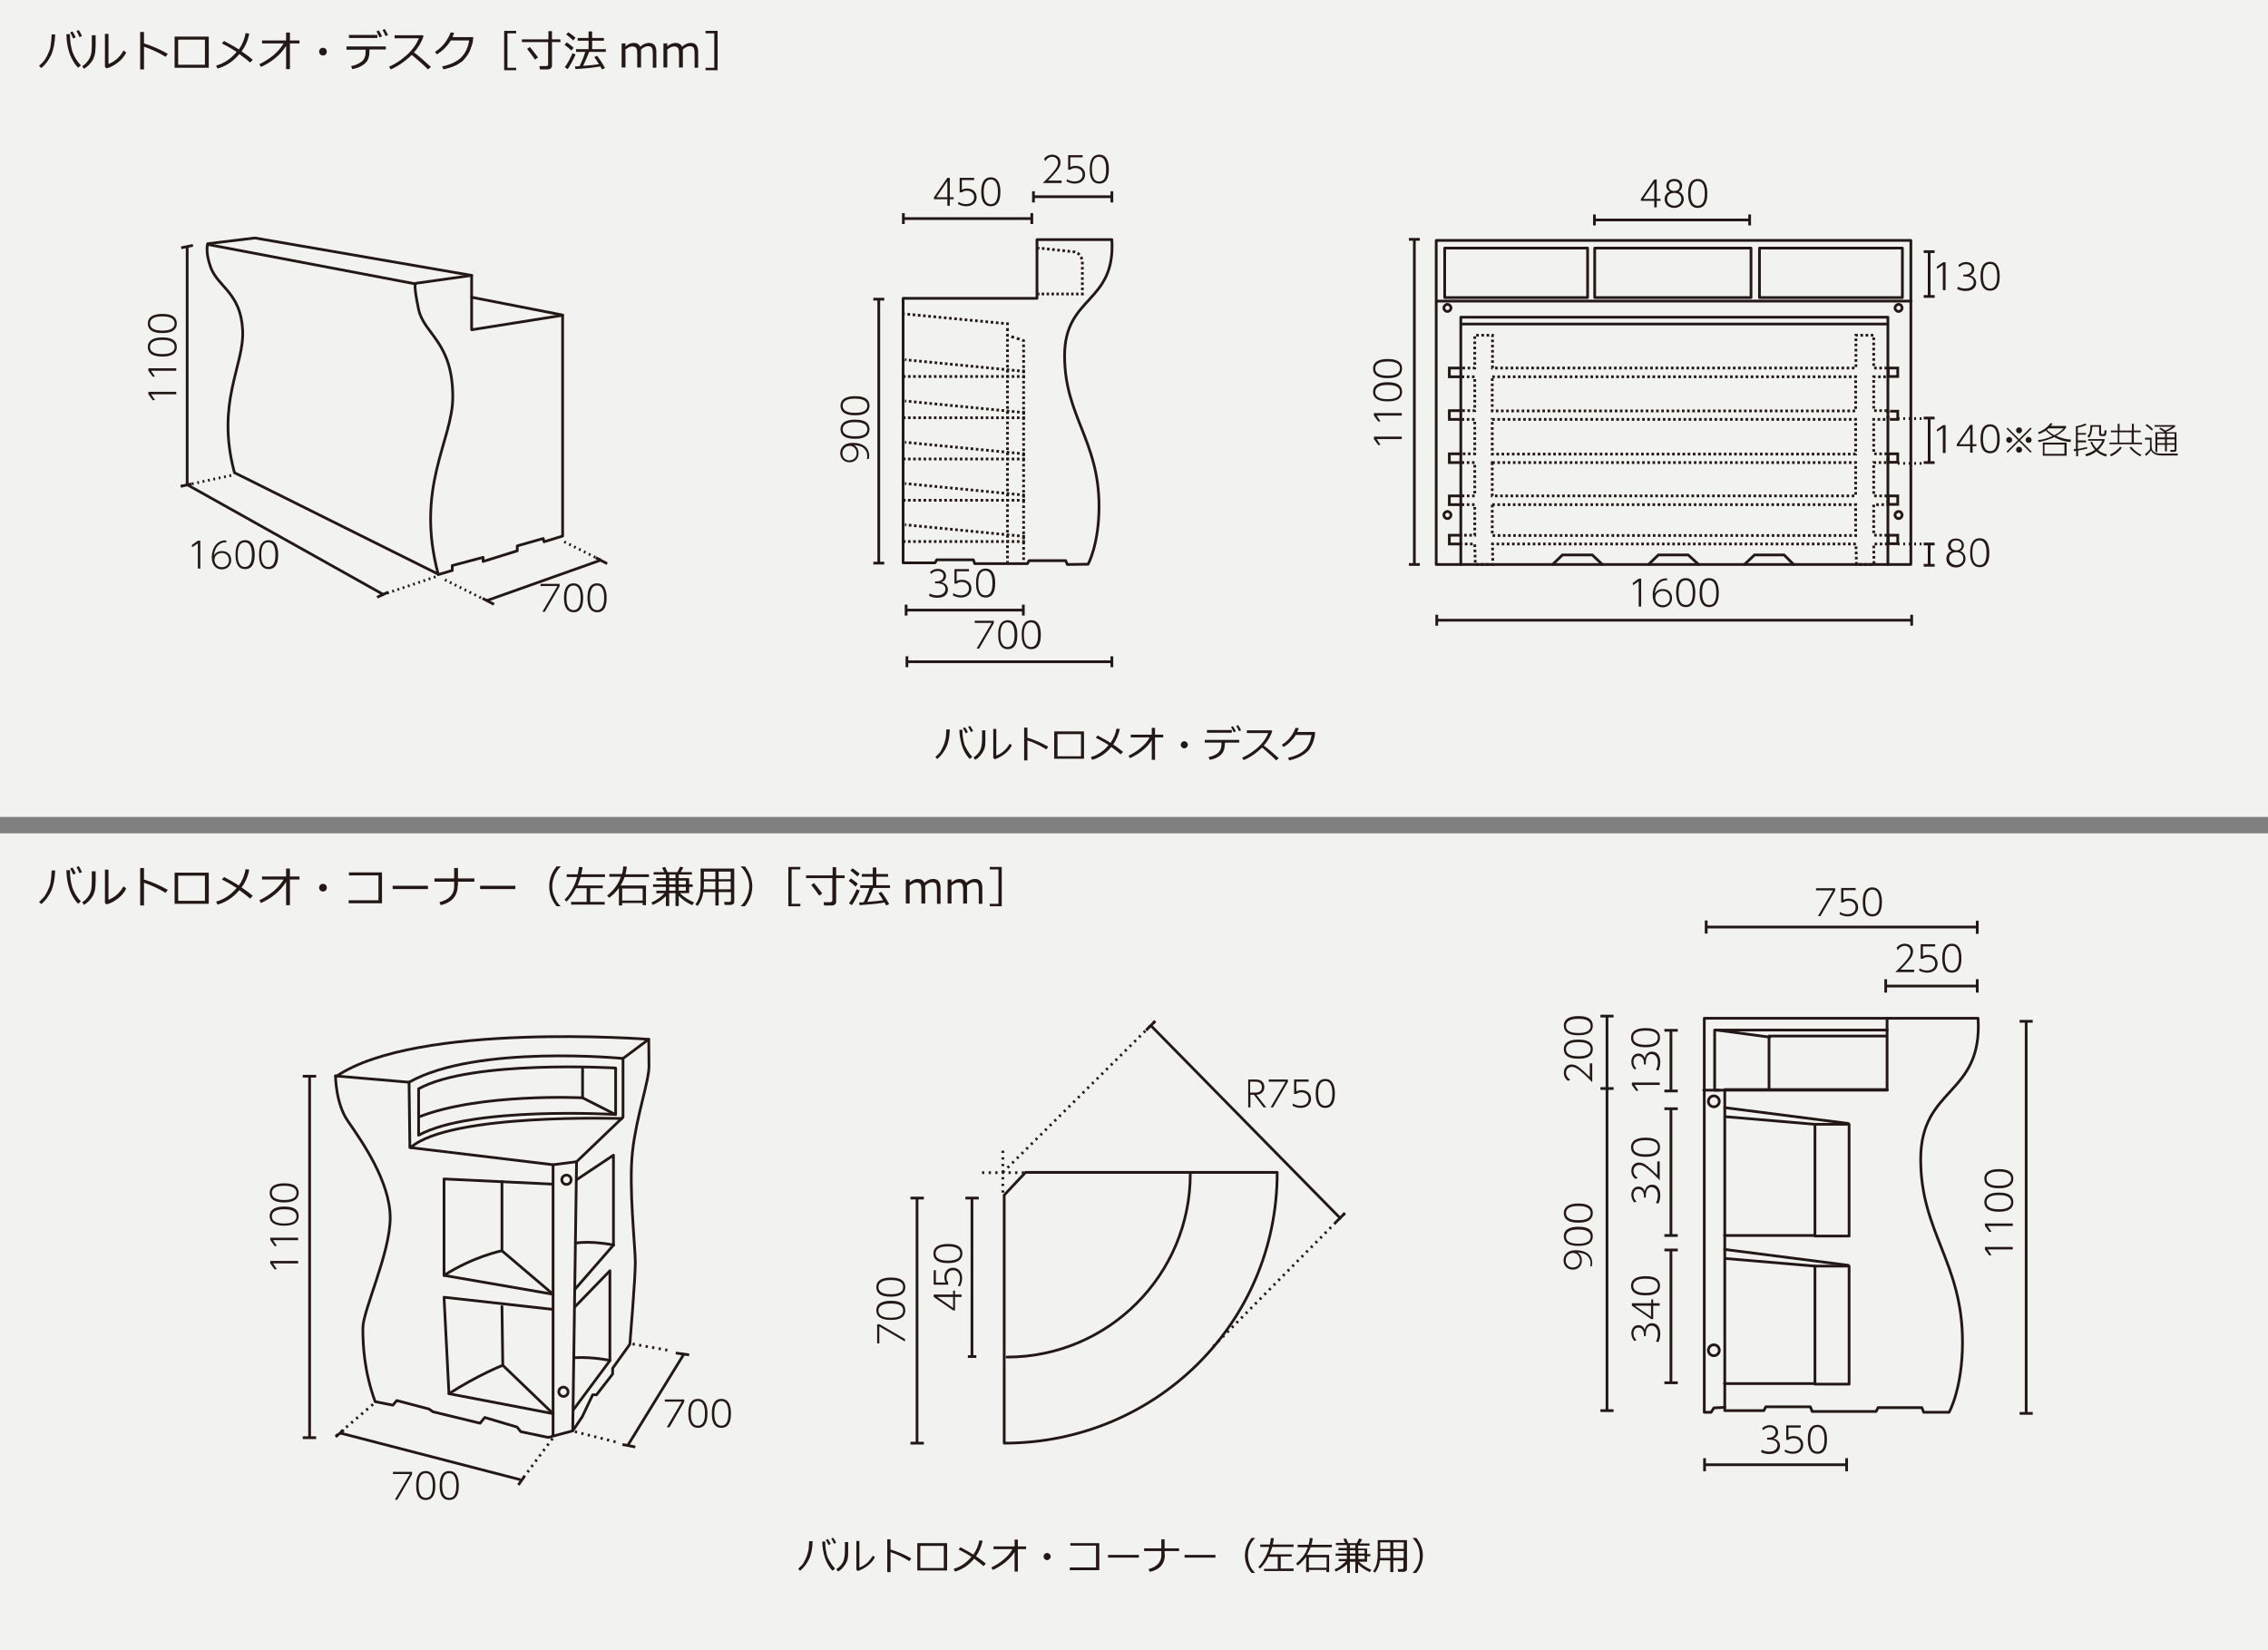 <?xml version="1.0" encoding="utf-8"?>
<!-- Generator: Adobe Illustrator 24.3.0, SVG Export Plug-In . SVG Version: 6.00 Build 0)  -->
<svg version="1.1" id="レイヤー_3" xmlns="http://www.w3.org/2000/svg" xmlns:xlink="http://www.w3.org/1999/xlink" x="0px"
	 y="0px" viewBox="0 0 830 604" style="enable-background:new 0 0 830 604;" xml:space="preserve">
<rect x="0" y="0" width="830" height="604" fill="#808080" stroke="none"/>
<style type="text/css">
	.st0{fill:#F2F2F1;}
	.st1{fill:#231815;}
	.st2{fill:none;stroke:#231815;stroke-linecap:round;stroke-linejoin:round;stroke-miterlimit:10;}
	.st3{fill:none;stroke:#231815;}
	.st4{fill:none;stroke:#231815;stroke-miterlimit:10;}
	.st5{fill:none;stroke:#231815;stroke-miterlimit:10;stroke-dasharray:0.807,1.615;}
	.st6{fill:none;stroke:#231815;stroke-miterlimit:10;stroke-dasharray:0.943,0.943;}
	.st7{fill:none;stroke:#231815;stroke-miterlimit:10;stroke-dasharray:0.899,0.899;}
	.st8{fill:none;stroke:#231815;stroke-miterlimit:10;stroke-dasharray:0.956,0.956;}
	.st9{fill:none;stroke:#231815;stroke-miterlimit:10;stroke-dasharray:1.084,1.084;}
	.st10{fill:none;stroke:#231815;stroke-miterlimit:10;stroke-dasharray:1.05,1.05;}
	.st11{fill:none;stroke:#231815;stroke-miterlimit:10;stroke-dasharray:0.95,0.95;}
	.st12{fill:none;stroke:#231815;stroke-miterlimit:10;stroke-dasharray:0.947,0.947;}
	.st13{fill:none;stroke:#231815;stroke-miterlimit:10;stroke-dasharray:0.949,0.949;}
	.st14{fill:none;stroke:#231815;stroke-miterlimit:10;stroke-dasharray:0.944,0.944;}
	.st15{fill:none;stroke:#231815;stroke-miterlimit:10;stroke-dasharray:0.946,0.946;}
	.st16{fill:none;stroke:#231815;stroke-miterlimit:10;stroke-dasharray:0.669,1.338;}
</style>
<g>
	<rect x="-1" y="305" class="st0" width="833" height="300"/>
	<g>
		<g>
			<path class="st1" d="M20.2,318.5c-0.1,3.1-0.6,5.6-1.4,7.5c-0.9,1.9-2.1,3.6-3.7,4.9l-0.8-0.8c0.6-0.5,1.1-1.1,1.6-1.6
				s0.8-1.2,1.2-1.8c0.3-0.6,0.6-1.3,0.9-2s0.5-1.5,0.6-2.6c0.2-1,0.2-2.2,0.3-3.5H20.2z M29.6,329.9l-1,0.9
				c-0.9-0.9-1.7-2.1-2.4-3.5c-0.7-1.4-1.2-3-1.5-4.7c-0.3-1.7-0.4-3.1-0.4-4.1h1.3v0.1c0,2.2,0.3,4.3,0.9,6.3
				C27.2,326.8,28.2,328.5,29.6,329.9z M27.7,319.7l-0.9,0.4c-0.4-0.9-0.8-1.6-1.1-2.2l0.8-0.4C27,318.2,27.4,318.9,27.7,319.7z
				 M30,319.2l-0.9,0.4c-0.3-0.8-0.7-1.5-1.1-2.2l0.8-0.4C29.2,317.6,29.6,318.3,30,319.2z"/>
			<path class="st1" d="M35,322.4c0,1.2-0.1,2.2-0.2,3s-0.4,1.5-0.7,2.3c-0.4,0.7-0.9,1.4-1.5,2c-0.6,0.6-1.2,1.1-1.9,1.5l-0.6-1
				c0.7-0.4,1.3-0.9,1.8-1.6c0.6-0.7,1-1.4,1.3-2.3c0.3-0.9,0.4-2.3,0.4-4.1v-3.3H35V322.4z M46.2,325.2c-0.7,1.4-1.7,2.7-3.1,3.7
				c-1.4,1.1-2.8,1.8-4.1,2.1l-0.6-0.5v-12.2h1.3v11c0.9-0.3,1.8-0.8,2.8-1.6c1-0.8,1.9-1.9,2.7-3.3L46.2,325.2z"/>
			<path class="st1" d="M61.4,325.7l-0.8,1.1c-1.1-0.7-2.4-1.4-3.9-2.1c-1.5-0.7-2.8-1.2-4-1.6v8.3h-1.4v-13.7h1.4v4.2
				C55.7,322.8,58.6,324.1,61.4,325.7z"/>
			<path class="st1" d="M76.4,330.8H63.9v-11.4h12.5V330.8z M75,329.7v-9.2h-9.8v9.2H75z"/>
			<path class="st1" d="M91.2,318.3c-0.4,2.3-1.3,4.5-2.8,6.5c1.6,1.1,3,2.1,4.1,3.1l-1,1c-0.7-0.7-2-1.7-3.9-3.1
				c-2.2,2.6-4.8,4.4-8,5.3l-0.5-1.1c2.9-0.8,5.4-2.5,7.5-5c-1.2-0.8-3-1.9-5.4-3.1L82,321c2.1,1.1,3.9,2.1,5.4,3.1
				c1.3-1.8,2.1-3.8,2.5-6L91.2,318.3z"/>
			<path class="st1" d="M104.7,322.8c-1,1.6-2.3,3.1-4,4.5c-1.7,1.4-3.4,2.4-5.2,3.2l-0.6-1c1.9-0.9,3.6-2,5.2-3.3
				c1.6-1.4,2.8-2.8,3.7-4.3h-7.9v-1.1h8.8v-2.9h1.4v2.9h3.5v1.1h-3.5v9.4h-1.4V322.8z"/>
			<path class="st1" d="M116.8,324.9c0-0.4,0.1-0.7,0.4-1s0.6-0.4,1-0.4c0.4,0,0.7,0.1,1,0.4s0.4,0.6,0.4,1c0,0.4-0.1,0.7-0.4,1
				s-0.6,0.4-1,0.4c-0.4,0-0.7-0.1-1-0.4S116.8,325.3,116.8,324.9z"/>
			<path class="st1" d="M139.9,330.6h-12.3v-1.1h10.9v-9.1h-10.8v-1.1h12.1V330.6z"/>
			<path class="st1" d="M156.6,325.4h-12.9v-1.2h12.9V325.4z"/>
			<path class="st1" d="M167.5,324.1c0,3.8-2.1,6.2-6.2,7.2l-0.5-1.1c1.9-0.5,3.2-1.2,4.1-2.2c0.9-1,1.3-2.2,1.3-3.4v-1.9h-7.2v-1.2
				h7.2v-3.8h1.4v3.8h6v1.2h-6V324.1z"/>
			<path class="st1" d="M188.6,325.4h-12.9v-1.2h12.9V325.4z"/>
			<path class="st1" d="M205.2,331.7h-1.5c-1.8-2.2-2.7-4.6-2.7-7.3c0-2.7,0.9-5.1,2.7-7.3h1.5v0.1c-0.9,0.8-1.5,1.8-2.1,2.9
				c-0.6,1.4-1,2.8-1,4.3c0,1.5,0.3,3,1,4.3C203.6,329.9,204.3,330.9,205.2,331.7L205.2,331.7z"/>
			<path class="st1" d="M209,331.1v-1h5.7v-5h-3.9c-1,2-2.2,3.7-3.5,4.9l-0.7-0.7c1.1-1.1,2.1-2.5,2.9-4c0.8-1.5,1.4-3,1.7-4.3h-3.8
				v-1h4c0.2-1,0.4-1.9,0.5-2.7l1.3,0.1c-0.1,1-0.3,1.9-0.5,2.6h8.7v1h-8.9c-0.3,1.1-0.7,2.1-1.1,3.1h9.2v1h-4.6v5h5.3v1H209z"/>
			<path class="st1" d="M235.2,330.5h-7.5v0.9h-1.2v-6.4c-1,1.4-2.2,2.6-3.6,3.6l-0.7-0.8c1.2-1,2.2-2,3-3.1c0.8-1.1,1.5-2.3,2-3.8
				H223v-1h4.6c0.3-0.9,0.4-1.8,0.5-2.8l1.3,0.1c-0.1,0.9-0.3,1.9-0.5,2.8h8.6v1h-8.9c-0.4,1.1-0.9,2.2-1.5,3.1h9.3v7.2h-1.2V330.5z
				 M227.7,329.6h7.5v-4.4h-7.5V329.6z"/>
			<path class="st1" d="M238.9,331.2l-0.5-0.9c1-0.4,1.9-1,2.8-1.6c0.9-0.6,1.5-1.3,2-1.8h-3V326h3.5v-1.4h-4.7v-0.9h4.7v-1.4h-3.5
				v-0.9h3.5v-1.3h-4.5v-0.9h3.9l-0.8-1.6l1.1-0.3l0.9,1.9h3.6l1-2l1.2,0.3l-1,1.7h4.1v0.9h-4.8v1.3h3.8v2.3h1.3v0.9h-1.3v2.3h-3.4
				c1.4,1.4,3.1,2.5,5.2,3.4l-0.7,1c-2-0.9-3.6-2.1-4.9-3.4v3.7h-1.2v-4.7h-2.3v4.7h-1.2V328C242.4,329.3,240.8,330.4,238.9,331.2z
				 M244.9,320.1v1.3h2.3v-1.3H244.9z M244.9,322.3v1.4h2.3v-1.4H244.9z M244.9,324.6v1.4h2.3v-1.4H244.9z M248.4,322.3v1.4h2.6
				v-1.4H248.4z M248.4,324.6v1.4h2.6v-1.4H248.4z"/>
			<path class="st1" d="M267.4,326.5H263v4.9h-1.2v-4.9h-4.4c-0.3,2-1,3.7-2.1,5.1l-0.8-0.6c0.7-0.9,1.2-2,1.5-3.1
				c0.3-1.1,0.4-2.4,0.4-3.8v-6.2h12.3v12.2c0,0.3-0.1,0.6-0.4,0.8c-0.3,0.2-0.6,0.3-1,0.3h-2.1l-0.2-1.1h1.8c0.5,0,0.7-0.2,0.7-0.6
				V326.5z M257.5,325.5h4.3v-2.9h-4.2v1.3C257.6,324.1,257.6,324.7,257.5,325.5z M261.8,319h-4.2v2.8h4.2V319z M267.4,321.7V319
				H263v2.8H267.4z M263,325.5h4.4v-2.9H263V325.5z"/>
			<path class="st1" d="M275.3,324.4c0,2.7-0.9,5.1-2.7,7.3h-1.5v-0.1c0.9-0.8,1.5-1.8,2.1-2.9c0.6-1.4,1-2.8,1-4.3
				c0-1.5-0.3-2.9-1-4.3c-0.5-1.1-1.2-2.1-2.1-2.9v-0.1h1.5C274.4,319.4,275.3,321.8,275.3,324.4z"/>
			<path class="st1" d="M288.5,331.7v-14.4h4.4v0.9h-3.2v12.6h3.2v0.9H288.5z"/>
			<path class="st1" d="M304.4,331.4h-2.8l-0.2-1.2h2.4c0.2,0,0.5-0.1,0.6-0.2c0.2-0.1,0.2-0.3,0.2-0.5v-8.1H295v-1h9.7v-3h1.3v3
				h3.1v1H306v8.6c0,0.4-0.1,0.7-0.4,1C305.2,331.3,304.9,331.4,304.4,331.4z M299.8,327.8c-1-1.4-1.9-2.7-2.9-3.9l1-0.7
				c0.5,0.6,1.5,1.8,3,3.8L299.8,327.8z"/>
			<path class="st1" d="M313.1,324.5c-0.7-0.7-1.5-1.4-2.5-2.1l0.8-0.9c1.2,0.9,2.1,1.5,2.5,2L313.1,324.5z M311.7,331.3l-1-0.7
				c0.4-0.5,0.9-1.3,1.5-2.4c0.6-1.1,1-2,1.3-2.7l1.1,0.4c-0.2,0.7-0.6,1.5-1.2,2.6C312.8,329.6,312.3,330.6,311.7,331.3z
				 M313.8,320.8c-1-0.9-1.8-1.6-2.6-2.2l0.8-0.8c1.2,0.9,2.1,1.5,2.6,2L313.8,320.8z M314.6,331.3l-0.2-1c0.5,0,1.1,0,1.7-0.1
				c0.8-1.6,1.5-3.3,2.1-5.2h-3.4v-1h4.6v-3.1h-4v-1h4v-2.4h1.3v2.4h4.3v1h-4.3v3.1h5v1h-6.1c-0.7,1.9-1.5,3.6-2.2,5.1
				c2.7-0.2,4.6-0.4,5.8-0.6c-0.6-1-1.2-1.9-1.7-2.6l1-0.5c1,1.3,2,2.8,2.9,4.5l-1.1,0.5c-0.2-0.3-0.4-0.7-0.6-1.1
				C321.8,330.7,318.8,331,314.6,331.3z"/>
			<path class="st1" d="M342.9,330.6v-4.9c0-1-0.1-1.6-0.2-1.9s-0.3-0.6-0.6-0.7s-0.6-0.2-1-0.2c-0.7,0-1.6,0.4-2.5,1.2
				c0,0.3,0,0.6,0,1v5.6h-1.4v-4.9c0-1-0.1-1.6-0.2-1.9c-0.1-0.3-0.3-0.5-0.6-0.7c-0.3-0.1-0.6-0.2-1-0.2c-0.7,0-1.6,0.4-2.5,1.1
				v6.6h-1.4v-8.8h1.4v1.1c1-0.9,2-1.3,3-1.3c1.2,0,2,0.5,2.4,1.4c1.1-1,2.2-1.4,3.2-1.4c1.8,0,2.7,1.1,2.7,3.3v5.8H342.9z"/>
			<path class="st1" d="M358.2,330.6v-4.9c0-1-0.1-1.6-0.2-1.9s-0.3-0.6-0.6-0.7s-0.6-0.2-1-0.2c-0.7,0-1.6,0.4-2.5,1.2
				c0,0.3,0,0.6,0,1v5.6h-1.4v-4.9c0-1-0.1-1.6-0.2-1.9c-0.1-0.3-0.3-0.5-0.6-0.7c-0.3-0.1-0.6-0.2-1-0.2c-0.7,0-1.6,0.4-2.5,1.1
				v6.6h-1.4v-8.8h1.4v1.1c1-0.9,2-1.3,3-1.3c1.2,0,2,0.5,2.4,1.4c1.1-1,2.2-1.4,3.2-1.4c1.8,0,2.7,1.1,2.7,3.3v5.8H358.2z"/>
			<path class="st1" d="M366.5,331.7h-4.3v-0.9h3.2v-12.6h-3.2v-0.9h4.4V331.7z"/>
		</g>
	</g>
	<g>
		<g>
			<path class="st1" d="M297.4,564.1c-0.1,2.7-0.5,4.9-1.3,6.5c-0.8,1.7-1.9,3.1-3.3,4.3l-0.7-0.7c0.5-0.5,1-1,1.4-1.4s0.7-1,1-1.6
				c0.3-0.6,0.6-1.2,0.8-1.8s0.4-1.3,0.6-2.2c0.1-0.9,0.2-1.9,0.2-3.1H297.4z M305.6,574.1l-0.9,0.8c-0.8-0.8-1.5-1.8-2.1-3
				s-1-2.6-1.3-4.1s-0.4-2.7-0.4-3.6h1.1v0.1c0,2,0.3,3.8,0.8,5.5C303.5,571.3,304.4,572.8,305.6,574.1z M304,565.1l-0.8,0.4
				c-0.3-0.8-0.7-1.4-1-1.9l0.7-0.3C303.4,563.8,303.7,564.5,304,565.1z M306,564.7l-0.8,0.3c-0.3-0.7-0.6-1.3-1-1.9l0.7-0.3
				C305.3,563.3,305.6,563.9,306,564.7z"/>
			<path class="st1" d="M310.4,567.5c0,1.1,0,2-0.1,2.6c-0.1,0.7-0.3,1.3-0.7,2c-0.3,0.7-0.8,1.2-1.3,1.8s-1.1,1-1.7,1.3l-0.5-0.9
				c0.6-0.4,1.1-0.8,1.6-1.4s0.9-1.3,1.1-2s0.4-2,0.4-3.6v-2.9h1.2V567.5z M320.2,569.9c-0.6,1.2-1.5,2.3-2.7,3.2
				c-1.2,0.9-2.4,1.5-3.6,1.9l-0.5-0.5V564h1.1v9.7c0.8-0.2,1.6-0.7,2.5-1.4s1.7-1.7,2.4-2.9L320.2,569.9z"/>
			<path class="st1" d="M333.5,570.4l-0.7,1c-0.9-0.6-2.1-1.3-3.4-1.9s-2.5-1.1-3.5-1.4v7.3h-1.2v-12h1.2v3.7
				C328.5,567.9,331.1,569,333.5,570.4z"/>
			<path class="st1" d="M346.6,574.8h-10.9v-10h10.9V574.8z M345.4,573.9v-8.1h-8.6v8.1H345.4z"/>
			<path class="st1" d="M359.6,563.9c-0.4,2-1.2,3.9-2.4,5.7c1.4,0.9,2.6,1.9,3.6,2.7l-0.9,0.9c-0.6-0.6-1.8-1.5-3.4-2.7
				c-1.9,2.3-4.2,3.9-7,4.7l-0.5-1c2.5-0.7,4.7-2.2,6.5-4.4c-1-0.7-2.6-1.6-4.7-2.7l0.7-0.8c1.8,1,3.4,1.8,4.7,2.7
				c1.1-1.6,1.9-3.4,2.2-5.2L359.6,563.9z"/>
			<path class="st1" d="M371.4,567.9c-0.9,1.4-2,2.7-3.5,3.9c-1.5,1.2-3,2.1-4.6,2.8l-0.5-0.9c1.6-0.8,3.1-1.7,4.5-2.9
				c1.4-1.2,2.5-2.4,3.2-3.8h-6.9v-1h7.7v-2.5h1.2v2.5h3v1h-3v8.2h-1.2V567.9z"/>
			<path class="st1" d="M381.9,569.7c0-0.3,0.1-0.6,0.4-0.9s0.5-0.4,0.9-0.4s0.6,0.1,0.9,0.4s0.4,0.5,0.4,0.9s-0.1,0.6-0.4,0.9
				s-0.5,0.4-0.9,0.4s-0.6-0.1-0.9-0.4S381.9,570,381.9,569.7z"/>
			<path class="st1" d="M402.2,574.7h-10.7v-1h9.6v-8h-9.4v-0.9h10.6V574.7z"/>
			<path class="st1" d="M416.8,570.1h-11.3v-1h11.3V570.1z"/>
			<path class="st1" d="M426.3,569c0,3.3-1.8,5.5-5.5,6.3l-0.5-1c1.6-0.4,2.8-1.1,3.6-2c0.7-0.9,1.1-1.9,1.1-3v-1.6h-6.3v-1h6.3
				v-3.3h1.2v3.3h5.3v1h-5.3V569z"/>
			<path class="st1" d="M444.8,570.1h-11.3v-1h11.3V570.1z"/>
			<path class="st1" d="M459.3,575.7H458c-1.6-1.9-2.4-4-2.4-6.4c0-2.3,0.8-4.4,2.4-6.4h1.3v0.1c-0.7,0.7-1.4,1.5-1.8,2.5
				c-0.6,1.2-0.8,2.4-0.8,3.8c0,1.3,0.3,2.6,0.8,3.8C457.9,574.1,458.6,574.9,459.3,575.7L459.3,575.7z"/>
			<path class="st1" d="M462.6,575.1v-0.9h5v-4.4h-3.4c-0.9,1.8-1.9,3.2-3.1,4.3l-0.6-0.6c1-1,1.8-2.2,2.5-3.5
				c0.7-1.3,1.2-2.6,1.5-3.8h-3.3v-0.9h3.5c0.2-0.9,0.3-1.7,0.4-2.4l1.1,0.1c-0.1,0.9-0.3,1.6-0.4,2.3h7.6v0.9h-7.8
				c-0.3,1-0.6,1.8-1,2.7h8.1v0.8h-4v4.4h4.7v0.9H462.6z"/>
			<path class="st1" d="M485.5,574.6H479v0.8h-1v-5.6c-0.9,1.2-1.9,2.3-3.1,3.2l-0.6-0.7c1.1-0.9,1.9-1.8,2.6-2.7
				c0.7-0.9,1.3-2,1.7-3.3h-3.7v-0.9h4c0.2-0.8,0.4-1.6,0.4-2.5l1.1,0.1c-0.1,0.8-0.2,1.6-0.5,2.4h7.5v0.9h-7.8
				c-0.3,1-0.8,1.9-1.3,2.8h8.1v6.3h-1V574.6z M479,573.8h6.5v-3.8H479V573.8z"/>
			<path class="st1" d="M488.8,575.2l-0.4-0.8c0.9-0.4,1.7-0.8,2.4-1.4c0.7-0.6,1.3-1.1,1.8-1.6h-2.7v-0.8h3v-1.2h-4.1v-0.8h4.1
				v-1.2h-3.1v-0.8h3.1v-1.1h-4v-0.8h3.4l-0.7-1.4l1-0.2l0.8,1.7h3.1l0.9-1.7l1.1,0.3l-0.9,1.5h3.6v0.8h-4.2v1.1h3.3v2h1.2v0.8h-1.2
				v2h-3c1.2,1.2,2.8,2.2,4.6,3l-0.6,0.8c-1.8-0.8-3.2-1.8-4.3-2.9v3.2H496v-4.1h-2v4.1H493v-3.2
				C491.8,573.6,490.4,574.5,488.8,575.2z M494,565.5v1.1h2v-1.1H494z M494,567.4v1.2h2v-1.2H494z M494,569.4v1.2h2v-1.2H494z
				 M497.1,567.4v1.2h2.3v-1.2H497.1z M497.1,569.4v1.2h2.3v-1.2H497.1z"/>
			<path class="st1" d="M513.7,571.1h-3.8v4.3h-1.1v-4.3H505c-0.2,1.8-0.8,3.2-1.8,4.5l-0.7-0.5c0.6-0.8,1-1.7,1.3-2.7
				c0.2-1,0.4-2.1,0.4-3.3v-5.4h10.7v10.6c0,0.3-0.1,0.5-0.4,0.7s-0.5,0.3-0.9,0.3h-1.9l-0.2-1h1.5c0.4,0,0.6-0.2,0.6-0.5V571.1z
				 M505.1,570.2h3.7v-2.5h-3.7v1.1C505.2,569,505.1,569.5,505.1,570.2z M508.8,564.5h-3.7v2.4h3.7V564.5z M513.7,566.9v-2.4h-3.8
				v2.4H513.7z M509.9,570.2h3.8v-2.5h-3.8V570.2z"/>
			<path class="st1" d="M520.7,569.3c0,2.3-0.8,4.5-2.4,6.4H517v-0.1c0.7-0.7,1.4-1.5,1.8-2.5c0.6-1.2,0.8-2.4,0.8-3.8
				c0-1.3-0.3-2.6-0.8-3.8c-0.5-1-1.1-1.8-1.8-2.5v-0.1h1.3C519.9,564.8,520.7,567,520.7,569.3z"/>
		</g>
	</g>
	<g>
		<path class="st2" d="M123,394c29.5-20.1,114.4-13.6,114.4-13.6s0.1,4.4,0.1,9.9c0,5.5-4.5,17.9-6,30.9c-1.5,13,1,34.9,1,40.9
			c0,6-2,29.9-2,29.9l-6.3,8.8v2.1l-5.9,7.6h-1.4l-3.8,8l-3.5,5.2l-9,2.4l-10-2.1l-1.4-1.7l-11.8-3.5l-1.7,2.1l-17.3-4.2l-1.4-1
			l-11.8-3.1l-1.4,1.7l-6.5-1.3c-4-11-4.5-20.4-4.5-26.9c0-6.5,10-27.4,10-40.4c0-13-10-27.5-15.5-35.4c-4.5-6.5-4.5-16.5-4.5-16.5
			L123,394z"/>
		<polyline class="st2" points="202.3,433.4 162.5,431.5 162.5,466.8 202.4,473.7 		"/>
		<polyline class="st2" points="202.4,473.7 183.7,457.8 183.7,432.5 		"/>
		<path class="st2" d="M162.5,466.8c10.7-6.9,21.1-9,21.1-9"/>
		<polyline class="st2" points="202,479.2 162.5,474.8 164.3,510.1 202.4,517.4 		"/>
		<polyline class="st2" points="202.4,517.4 184,499.7 183.7,478.2 		"/>
		<path class="st2" d="M164.3,510.1c10.7-6.9,19.7-10.4,19.7-10.4"/>
		<polyline class="st2" points="211,431.8 224.5,422.8 224.5,455.7 210.3,472 		"/>
		<path class="st2" d="M210.6,455c5.9-1,14,0.7,14,0.7"/>
		<polyline class="st2" points="210.4,478.3 223.2,465.1 223.2,498 209.9,515.9 		"/>
		<path class="st2" d="M210.7,496.9c6.2-0.3,12.5,1,12.5,1"/>
		<path class="st2" d="M122.8,393.8l26.9,2.3c24.6-13.9,78.3-8.7,78.3-8.7l9.4-7"/>
		<polyline class="st2" points="202.4,525.4 202.4,426.3 211,425.2 209.6,523.6 		"/>
		<path class="st2" d="M209,431.8c0,1-0.8,1.7-1.7,1.7c-1,0-1.7-0.8-1.7-1.7c0-1,0.8-1.7,1.7-1.7C208.2,430.1,209,430.8,209,431.8z"
			/>
		<path class="st2" d="M207.9,509.4c0,1-0.8,1.7-1.7,1.7s-1.7-0.8-1.7-1.7c0-1,0.8-1.7,1.7-1.7S207.9,508.5,207.9,509.4z"/>
		<polyline class="st2" points="149.7,396.1 150,420 202.4,426.3 		"/>
		<polyline class="st2" points="211,425.2 228,408.9 228,387.4 		"/>
		<path class="st2" d="M153.2,415.5c19.4-10.7,72.1-7.6,72.1-7.6v-17c0,0-52.7-3.1-72.1,7.6V415.5z"/>
		<path class="st2" d="M150.3,420c14.4-12.7,77.3-10.6,77.3-10.6"/>
		<path class="st2" d="M153.3,408.8c22.4-8.8,59.8-7,59.8-7"/>
		<polyline class="st2" points="213.2,390.7 213.2,401.8 225.2,407.9 		"/>
	</g>
	<g>
		<path class="st2" d="M467.4,429.2c0,55.2-44.7,99-99.9,99v-90.8l7.8-8.3H467.4L467.4,429.2z"/>
		<path class="st2" d="M435.6,429.6c0,37.1-30.1,67.1-67.1,67.1"/>
	</g>
	<g>
		<path class="st2" d="M713.3,516.9c0,0,4.9-8.7,4.9-25.7c0-29.2-15.3-40.1-15.3-66.9c0-26.8,22.7-23.1,21-51.6h-33.3v26.1h-59.4
			v107.5v10h14.3l0.7-1.4h16.3l0.7,1.7h23.4l0.7-1.4h16l0.7,1.7L713.3,516.9z"/>
		<polyline class="st2" points="691.6,372.7 623.7,372.7 623.7,516.9 626.2,516.9 627.2,515.3 631.2,515.1 		"/>
		<path class="st2" d="M629.2,403.1c0,1.1-0.9,2-2,2c-1.1,0-2-0.9-2-2c0-1.1,0.9-2,2-2C628.3,401.1,629.2,402,629.2,403.1z"/>
		<path class="st2" d="M629.2,494.2c0,1.1-0.9,2-2,2c-1.1,0-2-0.9-2-2c0-1.1,0.9-2,2-2C628.3,492.2,629.2,493.1,629.2,494.2z"/>
		<polyline class="st2" points="690.6,377 627.5,377 627.5,399 690.7,399 		"/>
		<line class="st2" x1="628.2" y1="377" x2="647.7" y2="379.6"/>
		<polyline class="st2" points="647.4,398.8 647.4,379.2 690.4,379.2 		"/>
		<line class="st2" x1="623.5" y1="399" x2="629" y2="399"/>
		<line class="st2" x1="631.2" y1="405.4" x2="676.4" y2="411.2"/>
		<rect x="664.2" y="411.5" class="st2" width="12.5" height="40.9"/>
		<line class="st2" x1="631.1" y1="452.2" x2="664.2" y2="452.2"/>
		<line class="st2" x1="631.3" y1="408.7" x2="664.2" y2="411.5"/>
		<line class="st2" x1="631.2" y1="457.3" x2="676.4" y2="463.1"/>
		<rect x="664.2" y="463.4" class="st2" width="12.5" height="43.2"/>
		<line class="st2" x1="631.1" y1="506.4" x2="664.2" y2="506.4"/>
		<line class="st2" x1="631.3" y1="460.6" x2="664.2" y2="463.4"/>
	</g>
	<g>
		<line class="st3" x1="338.1" y1="438.5" x2="333.2" y2="438.5"/>
		<line class="st3" x1="338.1" y1="528.2" x2="333.2" y2="528.2"/>
		<line class="st3" x1="335.6" y1="438.5" x2="335.6" y2="528.1"/>
	</g>
	<line class="st3" x1="488.7" y1="447.5" x2="492.1" y2="444.1"/>
	<line class="st3" x1="419.4" y1="377.1" x2="422.8" y2="373.7"/>
	<line class="st3" x1="358.2" y1="438.5" x2="353.3" y2="438.5"/>
	<line class="st3" x1="357.3" y1="496.5" x2="354.2" y2="496.5"/>
	<line class="st3" x1="355.7" y1="438.5" x2="355.7" y2="496.4"/>
	<line class="st3" x1="614" y1="405.8" x2="609.1" y2="405.8"/>
	<line class="st3" x1="614" y1="452.2" x2="609.1" y2="452.2"/>
	<line class="st3" x1="611.5" y1="405.8" x2="611.5" y2="452.1"/>
	<line class="st3" x1="614" y1="377.1" x2="609.1" y2="377.1"/>
	<line class="st3" x1="614" y1="399.3" x2="609.1" y2="399.3"/>
	<line class="st3" x1="611.5" y1="377.1" x2="611.5" y2="399.2"/>
	<line class="st3" x1="614" y1="457.5" x2="609.1" y2="457.5"/>
	<line class="st3" x1="614" y1="506.1" x2="609.1" y2="506.1"/>
	<line class="st3" x1="611.5" y1="457.4" x2="611.5" y2="506"/>
	<line class="st3" x1="124.5" y1="524.5" x2="190.5" y2="541.6"/>
	<line class="st3" x1="229.7" y1="529.1" x2="250.4" y2="495.4"/>
	<g>
		<line class="st3" x1="115.7" y1="393.9" x2="110.8" y2="393.9"/>
		<line class="st3" x1="115.7" y1="526.2" x2="110.8" y2="526.2"/>
		<line class="st3" x1="113.3" y1="393.9" x2="113.3" y2="525.9"/>
	</g>
	<g>
		<path class="st1" d="M98.9,462.4v-0.9h10.2v0.9h-9.2l1.4,2.1l-0.8,0.1L98.9,462.4z"/>
		<path class="st1" d="M98.9,453.8V453h10.2v0.9h-9.2l1.4,2.1l-0.8,0.1L98.9,453.8z"/>
		<path class="st1" d="M104,448.6c-1.1,0-5.3,0-5.3-3.5c0-3.4,4.1-3.5,5.3-3.5c1.2,0,5.3,0,5.3,3.5
			C109.3,448.6,105.1,448.6,104,448.6z M104,442.6c-1.5,0-4.5,0.2-4.5,2.6c0,2.4,3,2.6,4.5,2.6c1.5,0,4.5-0.2,4.5-2.6
			C108.5,442.8,105.5,442.6,104,442.6z"/>
		<path class="st1" d="M104,440.1c-1.1,0-5.3,0-5.3-3.5c0-3.4,4.1-3.5,5.3-3.5c1.2,0,5.3,0,5.3,3.5C109.3,440,105.1,440.1,104,440.1
			z M104,434c-1.5,0-4.5,0.2-4.5,2.6c0,2.4,3,2.6,4.5,2.6c1.5,0,4.5-0.2,4.5-2.6C108.5,434.2,105.5,434,104,434z"/>
	</g>
	<g>
		<path class="st1" d="M321,484.7h0.9l9.3,5.4v0.9l-9.4-5.5v6.2H321V484.7z"/>
		<path class="st1" d="M326,483.1c-1.1,0-5.3,0-5.3-3.5c0-3.4,4.1-3.5,5.3-3.5c1.2,0,5.3,0,5.3,3.5
			C331.3,483.1,327.2,483.1,326,483.1z M326,477.1c-1.5,0-4.5,0.2-4.5,2.6c0,2.4,3,2.6,4.5,2.6c1.5,0,4.5-0.2,4.5-2.6
			C330.6,477.3,327.6,477.1,326,477.1z"/>
		<path class="st1" d="M326,474.6c-1.1,0-5.3,0-5.3-3.5c0-3.4,4.1-3.5,5.3-3.5c1.2,0,5.3,0,5.3,3.5
			C331.3,474.5,327.2,474.6,326,474.6z M326,468.5c-1.5,0-4.5,0.2-4.5,2.6c0,2.4,3,2.6,4.5,2.6c1.5,0,4.5-0.2,4.5-2.6
			C330.6,468.7,327.6,468.5,326,468.5z"/>
	</g>
	<g>
		<line class="st3" x1="675.8" y1="538.5" x2="675.8" y2="533.7"/>
		<line class="st3" x1="623.8" y1="538.5" x2="623.8" y2="533.7"/>
		<line class="st3" x1="675.8" y1="536.1" x2="623.9" y2="536.1"/>
	</g>
	<g>
		<path class="st1" d="M644.7,530.6c0.8,0.5,1.8,0.7,2.8,0.7c2.2,0,3-1.3,3-2.3c0-0.7-0.3-2.1-3.1-2.1h-0.7v-0.7h0.7
			c1.2,0,2.4-0.7,2.4-2c0-1.3-1.1-1.8-2.1-1.8c-1.4,0-2.2,0.8-2.5,1.1l-0.3-0.8c0.8-0.7,1.8-1.1,2.8-1.1c1.5,0,3,0.9,3,2.6
			c0,0.6-0.2,1.8-1.7,2.3c1.9,0.4,2.4,1.7,2.4,2.7c0,1.4-1,3-3.9,3c-1.4,0-2.4-0.4-3-0.7L644.7,530.6z"/>
		<path class="st1" d="M659,522.5h-4.5v3.6c0.3-0.2,0.9-0.5,1.9-0.5c2.1,0,3.5,1.3,3.5,3.2c0,1.8-1.4,3.3-3.8,3.3
			c-1,0-2.1-0.3-3-0.8l0.2-0.8c1.2,0.8,2.4,0.8,2.7,0.8c2.1,0,3-1.2,3-2.5c0-1.5-1.1-2.4-2.7-2.4c-0.7,0-1.3,0.2-1.8,0.6h-0.8v-5.3
			h5.3V522.5z"/>
		<path class="st1" d="M661.6,526.8c0-1.1,0-5.3,3.5-5.3c3.4,0,3.5,4.1,3.5,5.3c0,1.2,0,5.3-3.5,5.3
			C661.7,532.1,661.6,527.9,661.6,526.8z M667.7,526.8c0-1.5-0.2-4.5-2.6-4.5c-2.4,0-2.6,3-2.6,4.5c0,1.5,0.2,4.5,2.6,4.5
			C667.5,531.3,667.7,528.3,667.7,526.8z"/>
	</g>
	<g>
		<path class="st1" d="M351.9,474.7h-2.4v4.9h-0.7l-7.1-4.9v-0.9h7.1v-1.4h0.7v1.4h2.4V474.7z M348.8,478.7v-4H343L348.8,478.7z"/>
		<path class="st1" d="M342.5,464.9v4.5h3.6c-0.2-0.3-0.5-0.9-0.5-1.9c0-2.1,1.3-3.5,3.2-3.5c1.8,0,3.3,1.4,3.3,3.8
			c0,1-0.3,2.1-0.8,3l-0.8-0.2c0.8-1.2,0.8-2.4,0.8-2.7c0-2.1-1.2-3-2.5-3c-1.5,0-2.4,1.1-2.4,2.7c0,0.7,0.2,1.3,0.6,1.8v0.8h-5.3
			v-5.3H342.5z"/>
		<path class="st1" d="M346.9,462.3c-1.1,0-5.3,0-5.3-3.5c0-3.4,4.1-3.5,5.3-3.5c1.2,0,5.3,0,5.3,3.5
			C352.1,462.3,348,462.3,346.9,462.3z M346.9,456.2c-1.5,0-4.5,0.2-4.5,2.6c0,2.4,3,2.6,4.5,2.6c1.5,0,4.5-0.2,4.5-2.6
			C351.4,456.4,348.4,456.2,346.9,456.2z"/>
	</g>
	<g>
		<path class="st1" d="M597.2,397.1v-0.9h10.2v0.9h-9.2l1.4,2.1l-0.8,0.1L597.2,397.1z"/>
		<path class="st1" d="M606,391.6c0.5-0.8,0.7-1.8,0.7-2.8c0-2.2-1.3-3-2.3-3c-0.6,0-2.1,0.3-2.1,3.1v0.7h-0.7v-0.7
			c0-1.2-0.7-2.4-2-2.4c-1.3,0-1.8,1.1-1.8,2.1c0,1.4,0.8,2.2,1.1,2.5l-0.8,0.3c-0.7-0.8-1.1-1.8-1.1-2.8c0-1.5,0.9-3,2.6-3
			c0.6,0,1.8,0.2,2.3,1.7c0.4-1.9,1.7-2.4,2.7-2.4c1.4,0,3,1,3,3.9c0,1.4-0.4,2.4-0.7,3L606,391.6z"/>
		<path class="st1" d="M602.2,383.3c-1.1,0-5.3,0-5.3-3.5c0-3.4,4.1-3.5,5.3-3.5c1.2,0,5.3,0,5.3,3.5
			C607.5,383.3,603.4,383.3,602.2,383.3z M602.2,377.2c-1.5,0-4.5,0.2-4.5,2.6c0,2.4,3,2.6,4.5,2.6c1.5,0,4.5-0.2,4.5-2.6
			C606.8,377.4,603.8,377.2,602.2,377.2z"/>
	</g>
	<g>
		<path class="st1" d="M606,440.3c0.5-0.8,0.7-1.8,0.7-2.8c0-2.2-1.3-3-2.3-3c-0.6,0-2.1,0.3-2.1,3.1v0.7h-0.7v-0.7
			c0-1.2-0.7-2.4-2-2.4c-1.3,0-1.8,1.1-1.8,2.1c0,1.4,0.8,2.2,1.1,2.5l-0.8,0.3c-0.7-0.8-1.1-1.8-1.1-2.8c0-1.5,0.9-3,2.6-3
			c0.6,0,1.8,0.2,2.3,1.7c0.4-1.9,1.7-2.4,2.7-2.4c1.4,0,3,1,3,3.9c0,1.4-0.4,2.4-0.7,3L606,440.3z"/>
		<path class="st1" d="M606.6,425.1h0.8v6.9c-0.9-0.9-2.5-2.6-4.1-3.9c-1.4-1.2-2.3-1.7-3.4-1.7c-1.2,0-2.1,0.9-2.1,2.1
			c0,1.1,0.6,2,1.6,2.6l-0.9,0.4c-1.5-1.1-1.5-2.7-1.5-3c0-1.3,0.8-3,2.8-3c1.1,0,2,0.4,3.2,1.4c0.6,0.5,1.8,1.5,3.5,3.2V425.1z"/>
		<path class="st1" d="M602.2,423.4c-1.1,0-5.3,0-5.3-3.5c0-3.4,4.1-3.5,5.3-3.5c1.2,0,5.3,0,5.3,3.5
			C607.5,423.4,603.4,423.4,602.2,423.4z M602.2,417.3c-1.5,0-4.5,0.2-4.5,2.6c0,2.4,3,2.6,4.5,2.6c1.5,0,4.5-0.2,4.5-2.6
			C606.8,417.5,603.8,417.3,602.2,417.3z"/>
	</g>
	<line class="st3" x1="723.6" y1="363.3" x2="723.6" y2="358.4"/>
	<line class="st3" x1="723.6" y1="341.8" x2="723.6" y2="337"/>
	<line class="st3" x1="723.7" y1="360.9" x2="690.1" y2="360.9"/>
	<g>
		<path class="st1" d="M700.5,355v0.8h-6.9c0.9-0.9,2.6-2.5,3.9-4.1c1.2-1.4,1.7-2.3,1.7-3.4c0-1.2-0.9-2.1-2.1-2.1
			c-1.1,0-2,0.6-2.6,1.6l-0.4-0.9c1.1-1.5,2.7-1.5,3-1.5c1.3,0,3,0.8,3,2.8c0,1.1-0.4,2-1.4,3.2c-0.5,0.6-1.5,1.8-3.2,3.5H700.5z"/>
		<path class="st1" d="M708.2,346.4h-4.5v3.6c0.3-0.2,0.9-0.5,1.9-0.5c2.1,0,3.5,1.3,3.5,3.2c0,1.8-1.4,3.3-3.8,3.3
			c-1,0-2.1-0.3-3-0.8l0.2-0.8c1.2,0.8,2.4,0.8,2.7,0.8c2.1,0,3-1.2,3-2.5c0-1.5-1.1-2.4-2.7-2.4c-0.7,0-1.3,0.2-1.8,0.6h-0.8v-5.3
			h5.3V346.4z"/>
		<path class="st1" d="M710.8,350.7c0-1.1,0-5.3,3.5-5.3c3.4,0,3.5,4.1,3.5,5.3c0,1.2,0,5.3-3.5,5.3
			C710.8,356,710.8,351.8,710.8,350.7z M716.9,350.7c0-1.5-0.2-4.5-2.6-4.5c-2.4,0-2.6,3-2.6,4.5c0,1.5,0.2,4.5,2.6,4.5
			C716.7,355.2,716.9,352.2,716.9,350.7z"/>
	</g>
	<g>
		<path class="st1" d="M671.6,325.1v0.9l-5.4,9.3h-0.9l5.5-9.4h-6.2v-0.8H671.6z"/>
		<path class="st1" d="M679.1,325.8h-4.5v3.6c0.3-0.2,0.9-0.5,1.9-0.5c2.1,0,3.5,1.3,3.5,3.2c0,1.8-1.4,3.3-3.8,3.3
			c-1,0-2.1-0.3-3-0.8l0.2-0.8c1.2,0.8,2.4,0.8,2.7,0.8c2.1,0,3-1.2,3-2.5c0-1.5-1.1-2.4-2.7-2.4c-0.7,0-1.3,0.2-1.8,0.6h-0.8v-5.3
			h5.3V325.8z"/>
		<path class="st1" d="M681.7,330.1c0-1.1,0-5.3,3.5-5.3c3.4,0,3.5,4.1,3.5,5.3c0,1.2,0,5.3-3.5,5.3
			C681.7,335.4,681.7,331.3,681.7,330.1z M687.8,330.1c0-1.5-0.2-4.5-2.6-4.5c-2.4,0-2.6,3-2.6,4.5c0,1.5,0.2,4.5,2.6,4.5
			C687.6,334.7,687.8,331.7,687.8,330.1z"/>
	</g>
	<line class="st3" x1="690.1" y1="363.3" x2="690.1" y2="358.4"/>
	<line class="st3" x1="723.7" y1="339.3" x2="624.4" y2="339.3"/>
	<line class="st3" x1="624.4" y1="341.7" x2="624.4" y2="336.9"/>
	<g>
		<path class="st1" d="M606,491c0.5-0.8,0.7-1.8,0.7-2.8c0-2.2-1.3-3-2.3-3c-0.6,0-2.1,0.3-2.1,3.1v0.7h-0.7v-0.7
			c0-1.2-0.7-2.4-2-2.4c-1.3,0-1.8,1.1-1.8,2.1c0,1.4,0.8,2.2,1.1,2.5l-0.8,0.3c-0.7-0.8-1.1-1.8-1.1-2.8c0-1.5,0.9-3,2.6-3
			c0.6,0,1.8,0.2,2.3,1.7c0.4-1.9,1.7-2.4,2.7-2.4c1.4,0,3,1,3,3.9c0,1.4-0.4,2.4-0.7,3L606,491z"/>
		<path class="st1" d="M607.3,477.9H605v4.9h-0.7l-7.1-4.9V477h7.1v-1.4h0.7v1.4h2.4V477.9z M604.2,481.9v-4h-5.9L604.2,481.9z"/>
		<path class="st1" d="M602.2,474.1c-1.1,0-5.3,0-5.3-3.5c0-3.4,4.1-3.5,5.3-3.5c1.2,0,5.3,0,5.3,3.5
			C607.5,474.1,603.4,474.1,602.2,474.1z M602.2,468c-1.5,0-4.5,0.2-4.5,2.6c0,2.4,3,2.6,4.5,2.6c1.5,0,4.5-0.2,4.5-2.6
			C606.8,468.2,603.8,468,602.2,468z"/>
	</g>
	<g>
		<path class="st1" d="M250.4,512.2v0.9l-5.4,9.3H244l5.5-9.4h-6.2v-0.8H250.4z"/>
		<path class="st1" d="M251.9,517.3c0-1.1,0-5.3,3.5-5.3c3.4,0,3.5,4.1,3.5,5.3c0,1.2,0,5.3-3.5,5.3
			C252,522.6,251.9,518.4,251.9,517.3z M258,517.3c0-1.5-0.2-4.5-2.6-4.5c-2.4,0-2.6,3-2.6,4.5c0,1.5,0.2,4.5,2.6,4.5
			C257.8,521.8,258,518.8,258,517.3z"/>
		<path class="st1" d="M260.5,517.3c0-1.1,0-5.3,3.5-5.3c3.4,0,3.5,4.1,3.5,5.3c0,1.2,0,5.3-3.5,5.3
			C260.5,522.6,260.5,518.4,260.5,517.3z M266.6,517.3c0-1.5-0.2-4.5-2.6-4.5c-2.4,0-2.6,3-2.6,4.5c0,1.5,0.2,4.5,2.6,4.5
			C266.4,521.8,266.6,518.8,266.6,517.3z"/>
	</g>
	<g>
		<path class="st1" d="M150.8,538.7v0.9l-5.4,9.3h-0.9l5.5-9.4h-6.2v-0.8H150.8z"/>
		<path class="st1" d="M152.3,543.7c0-1.1,0-5.3,3.5-5.3c3.4,0,3.5,4.1,3.5,5.3c0,1.2,0,5.3-3.5,5.3
			C152.3,549,152.3,544.9,152.3,543.7z M158.4,543.7c0-1.5-0.2-4.5-2.6-4.5c-2.4,0-2.6,3-2.6,4.5c0,1.5,0.2,4.5,2.6,4.5
			C158.2,548.3,158.4,545.3,158.4,543.7z"/>
		<path class="st1" d="M160.9,543.7c0-1.1,0-5.3,3.5-5.3c3.4,0,3.5,4.1,3.5,5.3c0,1.2,0,5.3-3.5,5.3
			C160.9,549,160.9,544.9,160.9,543.7z M167,543.7c0-1.5-0.2-4.5-2.6-4.5c-2.4,0-2.6,3-2.6,4.5c0,1.5,0.2,4.5,2.6,4.5
			C166.8,548.3,167,545.3,167,543.7z"/>
	</g>
	<line class="st3" x1="590.5" y1="371.9" x2="585.7" y2="371.9"/>
	<g>
		<path class="st1" d="M581.9,389.2h0.8v6.9c-0.9-0.9-2.5-2.6-4.1-3.9c-1.4-1.2-2.3-1.7-3.4-1.7c-1.2,0-2.1,0.9-2.1,2.1
			c0,1.1,0.6,2,1.6,2.6l-0.9,0.4c-1.5-1.1-1.5-2.7-1.5-3c0-1.3,0.8-3,2.8-3c1.1,0,2,0.4,3.2,1.4c0.6,0.5,1.8,1.5,3.5,3.2V389.2z"/>
		<path class="st1" d="M577.6,387.5c-1.1,0-5.3,0-5.3-3.5c0-3.4,4.1-3.5,5.3-3.5c1.2,0,5.3,0,5.3,3.5
			C582.9,387.5,578.7,387.5,577.6,387.5z M577.6,381.4c-1.5,0-4.5,0.2-4.5,2.6c0,2.4,3,2.6,4.5,2.6c1.5,0,4.5-0.2,4.5-2.6
			C582.1,381.6,579.1,381.4,577.6,381.4z"/>
		<path class="st1" d="M577.6,378.9c-1.1,0-5.3,0-5.3-3.5c0-3.4,4.1-3.5,5.3-3.5c1.2,0,5.3,0,5.3,3.5
			C582.9,378.9,578.7,378.9,577.6,378.9z M577.6,372.9c-1.5,0-4.5,0.2-4.5,2.6c0,2.4,3,2.6,4.5,2.6c1.5,0,4.5-0.2,4.5-2.6
			C582.1,373,579.1,372.9,577.6,372.9z"/>
	</g>
	<g>
		<path class="st1" d="M581.9,463.6c0.1-0.4,0.2-0.7,0.2-1.2c0-1.8-1.1-2.7-1.6-3.1c-1.1-0.7-2.5-0.8-3.2-0.9c1.5,0.9,1.6,2.4,1.6,3
			c0,2-1.4,3.3-3.3,3.3c-2,0-3.4-1.4-3.4-3.4c0-1.5,0.9-3.7,4.5-3.7c4.1,0,6,2.1,6,4.7c0,0.5-0.1,0.8-0.2,1.2H581.9z M578.2,461.3
			c0-1.3-0.9-2.7-2.5-2.7c-1.3,0-2.7,0.9-2.7,2.7c0,1.7,1.2,2.6,2.6,2.6C577.6,463.8,578.2,462.5,578.2,461.3z"/>
		<path class="st1" d="M577.6,456c-1.1,0-5.3,0-5.3-3.5c0-3.4,4.1-3.5,5.3-3.5c1.2,0,5.3,0,5.3,3.5C582.9,456,578.7,456,577.6,456z
			 M577.6,450c-1.5,0-4.5,0.2-4.5,2.6c0,2.4,3,2.6,4.5,2.6c1.5,0,4.5-0.2,4.5-2.6C582.1,450.2,579.1,450,577.6,450z"/>
		<path class="st1" d="M577.6,447.5c-1.1,0-5.3,0-5.3-3.5c0-3.4,4.1-3.5,5.3-3.5c1.2,0,5.3,0,5.3,3.5
			C582.9,447.5,578.7,447.5,577.6,447.5z M577.6,441.4c-1.5,0-4.5,0.2-4.5,2.6c0,2.4,3,2.6,4.5,2.6c1.5,0,4.5-0.2,4.5-2.6
			C582.1,441.6,579.1,441.4,577.6,441.4z"/>
	</g>
	<line class="st3" x1="590.5" y1="398.4" x2="585.7" y2="398.4"/>
	<line class="st3" x1="590.5" y1="516.3" x2="585.7" y2="516.3"/>
	<line class="st3" x1="588.1" y1="372.1" x2="588.1" y2="516.2"/>
	<g>
		<g>
			<path class="st1" d="M726.4,457.3v-0.9h10.2v0.9h-9.2l1.4,2.1l-0.8,0.1L726.4,457.3z"/>
			<path class="st1" d="M726.4,448.7v-0.9h10.2v0.9h-9.2l1.4,2.1l-0.8,0.1L726.4,448.7z"/>
			<path class="st1" d="M731.5,443.5c-1.1,0-5.3,0-5.3-3.5c0-3.4,4.1-3.5,5.3-3.5c1.2,0,5.3,0,5.3,3.5
				C736.8,443.5,732.6,443.5,731.5,443.5z M731.5,437.4c-1.5,0-4.5,0.2-4.5,2.6c0,2.4,3,2.6,4.5,2.6c1.5,0,4.5-0.2,4.5-2.6
				C736,437.6,733,437.4,731.5,437.4z"/>
			<path class="st1" d="M731.5,434.9c-1.1,0-5.3,0-5.3-3.5c0-3.4,4.1-3.5,5.3-3.5c1.2,0,5.3,0,5.3,3.5
				C736.8,434.9,732.6,434.9,731.5,434.9z M731.5,428.8c-1.5,0-4.5,0.2-4.5,2.6c0,2.4,3,2.6,4.5,2.6c1.5,0,4.5-0.2,4.5-2.6
				C736,429,733,428.8,731.5,428.8z"/>
		</g>
		<line class="st3" x1="743.9" y1="373.8" x2="739.1" y2="373.8"/>
		<line class="st3" x1="743.9" y1="517.3" x2="739.1" y2="517.3"/>
		<line class="st3" x1="741.5" y1="373.8" x2="741.5" y2="517.6"/>
	</g>
	<line class="st4" x1="125.8" y1="523.4" x2="122.8" y2="525.9"/>
	<line class="st5" x1="136.5" y1="514" x2="122.7" y2="525.8"/>
	<line class="st4" x1="191.8" y1="540.5" x2="189.7" y2="543.5"/>
	<line class="st5" x1="202.2" y1="526.5" x2="190.6" y2="542.1"/>
	<line class="st3" x1="227.8" y1="528.7" x2="232.5" y2="529.6"/>
	<line class="st5" x1="210.4" y1="524" x2="225.9" y2="527.9"/>
	<line class="st3" x1="247.3" y1="495.2" x2="252.2" y2="495.9"/>
	<line class="st5" x1="231.5" y1="491.9" x2="245" y2="494.3"/>
	<g>
		<path class="st1" d="M459.6,395.1c2,0,3.1,1.1,3.1,2.8c0,1.2-0.7,2.7-2.9,2.8l3.6,4.6h-1l-3.5-4.6h-1.3v4.6h-0.8v-10.2H459.6z
			 M457.5,395.9v4h1.7c0.7,0,2.6,0,2.6-2c0-2-1.8-2-2.6-2H457.5z"/>
		<path class="st1" d="M471.3,395.1v0.9l-5.4,9.3H465l5.5-9.4h-6.2v-0.8H471.3z"/>
		<path class="st1" d="M478.9,395.9h-4.5v3.6c0.3-0.2,0.9-0.5,1.9-0.5c2.1,0,3.5,1.3,3.5,3.2c0,1.8-1.4,3.3-3.8,3.3
			c-1,0-2.1-0.3-3-0.8l0.2-0.8c1.2,0.8,2.4,0.8,2.7,0.8c2.1,0,3-1.2,3-2.5c0-1.5-1.1-2.4-2.7-2.4c-0.7,0-1.3,0.2-1.8,0.6h-0.8v-5.3
			h5.3V395.9z"/>
		<path class="st1" d="M481.5,400.2c0-1.1,0-5.3,3.5-5.3c3.4,0,3.5,4.1,3.5,5.3c0,1.2,0,5.3-3.5,5.3
			C481.5,405.5,481.5,401.3,481.5,400.2z M487.6,400.2c0-1.5-0.2-4.5-2.6-4.5c-2.4,0-2.6,3-2.6,4.5c0,1.5,0.2,4.5,2.6,4.5
			C487.4,404.7,487.6,401.7,487.6,400.2z"/>
	</g>
	<line class="st5" x1="359.4" y1="429.2" x2="375.4" y2="429.2"/>
	<line class="st5" x1="367" y1="436.5" x2="367" y2="421"/>
	<line class="st5" x1="367" y1="429.1" x2="423.5" y2="373"/>
	<line class="st5" x1="444" y1="492.8" x2="492.4" y2="443.8"/>
	<line class="st3" x1="421.2" y1="375.4" x2="490.5" y2="445.9"/>
</g>
<g>
	<rect x="-1" y="-1" class="st0" width="833" height="300"/>
	<g>
		<g>
			<path class="st1" d="M20.2,12.5c-0.1,3.1-0.6,5.6-1.4,7.5c-0.9,1.9-2.1,3.6-3.7,4.9l-0.8-0.8c0.6-0.5,1.1-1.1,1.6-1.6
				s0.8-1.2,1.2-1.8c0.3-0.6,0.6-1.3,0.9-2s0.5-1.5,0.6-2.6c0.2-1,0.2-2.2,0.3-3.5H20.2z M29.6,23.9l-1,0.9
				c-0.9-0.9-1.7-2.1-2.4-3.5c-0.7-1.4-1.2-3-1.5-4.7c-0.3-1.7-0.4-3.1-0.4-4.1h1.3v0.1c0,2.2,0.3,4.3,0.9,6.3
				C27.2,20.8,28.2,22.5,29.6,23.9z M27.7,13.7l-0.9,0.4c-0.4-0.9-0.8-1.6-1.1-2.2l0.8-0.4C27,12.2,27.4,12.9,27.7,13.7z M30,13.2
				l-0.9,0.4c-0.3-0.8-0.7-1.5-1.1-2.2l0.8-0.4C29.2,11.6,29.6,12.3,30,13.2z"/>
			<path class="st1" d="M35,16.4c0,1.2-0.1,2.2-0.2,3s-0.4,1.5-0.7,2.3c-0.4,0.7-0.9,1.4-1.5,2c-0.6,0.6-1.2,1.1-1.9,1.5l-0.6-1
				c0.7-0.4,1.3-0.9,1.8-1.6c0.6-0.7,1-1.4,1.3-2.3c0.3-0.9,0.4-2.3,0.4-4.1v-3.3H35V16.4z M46.2,19.2c-0.7,1.4-1.7,2.7-3.1,3.7
				c-1.4,1.1-2.8,1.8-4.1,2.1l-0.6-0.5V12.4h1.3v11c0.9-0.3,1.8-0.8,2.8-1.6c1-0.8,1.9-1.9,2.7-3.3L46.2,19.2z"/>
			<path class="st1" d="M61.4,19.7l-0.8,1.1c-1.1-0.7-2.4-1.4-3.9-2.1c-1.5-0.7-2.8-1.2-4-1.6v8.3h-1.4V11.7h1.4v4.2
				C55.7,16.8,58.6,18.1,61.4,19.7z"/>
			<path class="st1" d="M76.4,24.8H63.9V13.4h12.5V24.8z M75,23.7v-9.2h-9.8v9.2H75z"/>
			<path class="st1" d="M91.2,12.3c-0.4,2.3-1.3,4.5-2.8,6.5c1.6,1.1,3,2.1,4.1,3.1l-1,1c-0.7-0.7-2-1.7-3.9-3.1
				c-2.2,2.6-4.8,4.4-8,5.3l-0.5-1.1c2.9-0.8,5.4-2.5,7.5-5c-1.2-0.8-3-1.9-5.4-3.1L82,15c2.1,1.1,3.9,2.1,5.4,3.1
				c1.3-1.8,2.1-3.8,2.5-6L91.2,12.3z"/>
			<path class="st1" d="M104.7,16.8c-1,1.6-2.3,3.1-4,4.5c-1.7,1.4-3.4,2.4-5.2,3.2l-0.6-1c1.9-0.9,3.6-2,5.2-3.3
				c1.6-1.4,2.8-2.8,3.7-4.3h-7.9v-1.1h8.8v-2.9h1.4v2.9h3.5v1.1h-3.5v9.4h-1.4V16.8z"/>
			<path class="st1" d="M116.8,18.9c0-0.4,0.1-0.7,0.4-1s0.6-0.4,1-0.4c0.4,0,0.7,0.1,1,0.4s0.4,0.6,0.4,1c0,0.4-0.1,0.7-0.4,1
				s-0.6,0.4-1,0.4c-0.4,0-0.7-0.1-1-0.4S116.8,19.3,116.8,18.9z"/>
			<path class="st1" d="M135.2,18.7c0,1.3-0.2,2.4-0.6,3.2c-0.4,0.8-1.1,1.5-2.1,2.1c-0.9,0.6-2.1,1-3.6,1.3l-0.4-1.1
				c1.6-0.3,2.9-0.9,3.9-1.7c1-0.8,1.4-2,1.4-3.5v-0.8h-7V17h14.4v1.1h-6V18.7z M138.1,13.9h-10.4v-1.1h10.4V13.9z M139.8,13.3
				l-0.9,0.4c-0.4-0.8-0.8-1.6-1.1-2.2l0.8-0.4C139.1,11.8,139.5,12.6,139.8,13.3z M142,12.8l-0.9,0.4c-0.3-0.8-0.7-1.5-1.1-2.2
				l0.8-0.4C141.2,11.3,141.6,12,142,12.8z"/>
			<path class="st1" d="M157.7,24.5l-1.1,0.9c-1.4-1.5-3.4-3.2-5.9-5.3c-2.6,2.5-5.2,4.2-7.7,5.3l-0.6-1c2.1-0.9,4.3-2.3,6.4-4.2
				c2.1-1.9,3.6-4,4.5-6.2h-8.9v-1.1h10.3l0.3,0.3c-0.7,2.2-1.9,4.2-3.5,6C153.2,20.4,155.2,22.2,157.7,24.5z"/>
			<path class="st1" d="M166.2,12c-0.2,0.5-0.4,1-0.6,1.6h7.6l-0.1,1.1c0,0.3-0.1,0.9-0.4,1.8c-0.2,0.6-0.4,1.2-0.6,1.7
				c-0.2,0.6-0.5,1.2-0.9,1.8c-0.4,0.6-0.9,1.2-1.4,1.8c-0.5,0.6-1.2,1.1-1.9,1.5c-0.7,0.5-1.6,0.9-2.5,1.2c-1,0.4-2,0.6-3.1,0.9
				l-0.5-1.1c3-0.6,5.3-1.7,6.9-3.2c1.6-1.6,2.6-3.7,3-6.3h-6.7c-0.6,1-1.4,2-2.3,2.9c-0.9,0.9-1.9,1.6-2.8,2.2l-0.7-0.9
				c1.4-0.9,2.6-2,3.6-3.3c1-1.4,1.7-2.6,2.1-3.8L166.2,12z"/>
			<path class="st1" d="M184.5,25.7V11.3h4.4v0.9h-3.2v12.6h3.2v0.9H184.5z"/>
			<path class="st1" d="M200.4,25.4h-2.8l-0.2-1.2h2.4c0.2,0,0.5-0.1,0.6-0.2c0.2-0.1,0.2-0.3,0.2-0.5v-8.1H191v-1h9.7v-3h1.3v3h3.1
				v1H202v8.6c0,0.4-0.1,0.7-0.4,1C201.2,25.3,200.9,25.4,200.4,25.4z M195.8,21.8c-1-1.4-1.9-2.7-2.9-3.9l1-0.7
				c0.5,0.6,1.5,1.8,3,3.8L195.8,21.8z"/>
			<path class="st1" d="M209.1,18.5c-0.7-0.7-1.5-1.4-2.5-2.1l0.8-0.9c1.2,0.9,2.1,1.5,2.5,2L209.1,18.5z M207.7,25.3l-1-0.7
				c0.4-0.5,0.9-1.3,1.5-2.4c0.6-1.1,1-2,1.3-2.7l1.1,0.4c-0.2,0.7-0.6,1.5-1.2,2.6C208.8,23.6,208.3,24.6,207.7,25.3z M209.8,14.8
				c-1-0.9-1.8-1.6-2.6-2.2l0.8-0.8c1.2,0.9,2.1,1.5,2.6,2L209.8,14.8z M210.6,25.3l-0.2-1c0.5,0,1.1,0,1.7-0.1
				c0.8-1.6,1.5-3.3,2.1-5.2h-3.4v-1h4.6v-3.1h-4v-1h4v-2.4h1.3v2.4h4.3v1h-4.3V18h5v1h-6.1c-0.7,1.9-1.5,3.6-2.2,5.1
				c2.7-0.2,4.6-0.4,5.8-0.6c-0.6-1-1.2-1.9-1.7-2.6l1-0.5c1,1.3,2,2.8,2.9,4.5l-1.1,0.5c-0.2-0.3-0.4-0.7-0.6-1.1
				C217.8,24.7,214.8,25,210.6,25.3z"/>
			<path class="st1" d="M238.9,24.6v-4.9c0-1-0.1-1.6-0.2-1.9s-0.3-0.6-0.6-0.7s-0.6-0.2-1-0.2c-0.7,0-1.6,0.4-2.5,1.2
				c0,0.3,0,0.6,0,1v5.6h-1.4v-4.9c0-1-0.1-1.6-0.2-1.9c-0.1-0.3-0.3-0.5-0.6-0.7c-0.3-0.1-0.6-0.2-1-0.2c-0.7,0-1.6,0.4-2.5,1.1
				v6.6h-1.4v-8.8h1.4v1.1c1-0.9,2-1.3,3-1.3c1.2,0,2,0.5,2.4,1.4c1.1-1,2.2-1.4,3.2-1.4c1.8,0,2.7,1.1,2.7,3.3v5.8H238.9z"/>
			<path class="st1" d="M254.2,24.6v-4.9c0-1-0.1-1.6-0.2-1.9s-0.3-0.6-0.6-0.7s-0.6-0.2-1-0.2c-0.7,0-1.6,0.4-2.5,1.2
				c0,0.3,0,0.6,0,1v5.6h-1.4v-4.9c0-1-0.1-1.6-0.2-1.9c-0.1-0.3-0.3-0.5-0.6-0.7c-0.3-0.1-0.6-0.2-1-0.2c-0.7,0-1.6,0.4-2.5,1.1
				v6.6h-1.4v-8.8h1.4v1.1c1-0.9,2-1.3,3-1.3c1.2,0,2,0.5,2.4,1.4c1.1-1,2.2-1.4,3.2-1.4c1.8,0,2.7,1.1,2.7,3.3v5.8H254.2z"/>
			<path class="st1" d="M262.5,25.7h-4.3v-0.9h3.2V12.2h-3.2v-0.9h4.4V25.7z"/>
		</g>
	</g>
	<g>
		<g>
			<path class="st1" d="M347.6,267c-0.1,2.7-0.5,4.9-1.3,6.5c-0.8,1.7-1.9,3.1-3.3,4.3l-0.7-0.7c0.5-0.5,1-1,1.4-1.4s0.7-1,1-1.6
				c0.3-0.6,0.6-1.2,0.8-1.8s0.4-1.3,0.6-2.2c0.1-0.9,0.2-1.9,0.2-3.1H347.6z M355.8,277l-0.9,0.8c-0.8-0.8-1.5-1.8-2.1-3
				s-1-2.6-1.3-4.1s-0.4-2.7-0.4-3.6h1.1v0.1c0,2,0.3,3.8,0.8,5.5C353.7,274.2,354.6,275.7,355.8,277z M354.2,268l-0.8,0.4
				c-0.3-0.8-0.7-1.4-1-1.9l0.7-0.3C353.6,266.7,353.9,267.4,354.2,268z M356.1,267.6l-0.8,0.3c-0.3-0.7-0.6-1.3-1-1.9l0.7-0.3
				C355.4,266.2,355.8,266.8,356.1,267.6z"/>
			<path class="st1" d="M360.6,270.4c0,1.1,0,2-0.1,2.6c-0.1,0.7-0.3,1.3-0.7,2c-0.3,0.7-0.8,1.2-1.3,1.8s-1.1,1-1.7,1.3l-0.5-0.9
				c0.6-0.4,1.1-0.8,1.6-1.4s0.9-1.3,1.1-2s0.4-2,0.4-3.6v-2.9h1.2V270.4z M370.3,272.8c-0.6,1.2-1.5,2.3-2.7,3.2
				c-1.2,0.9-2.4,1.5-3.6,1.9l-0.5-0.5v-10.6h1.1v9.7c0.8-0.2,1.6-0.7,2.5-1.4s1.7-1.7,2.4-2.9L370.3,272.8z"/>
			<path class="st1" d="M383.6,273.3l-0.7,1c-0.9-0.6-2.1-1.3-3.4-1.9s-2.5-1.1-3.5-1.4v7.3h-1.2v-12h1.2v3.7
				C378.7,270.8,381.2,271.9,383.6,273.3z"/>
			<path class="st1" d="M396.7,277.7h-10.9v-10h10.9V277.7z M395.6,276.8v-8.1H387v8.1H395.6z"/>
			<path class="st1" d="M409.8,266.8c-0.4,2-1.2,3.9-2.4,5.7c1.4,0.9,2.6,1.9,3.6,2.7l-0.9,0.9c-0.6-0.6-1.8-1.5-3.4-2.7
				c-1.9,2.3-4.2,3.9-7,4.7l-0.5-1c2.5-0.7,4.7-2.2,6.5-4.4c-1-0.7-2.6-1.6-4.7-2.7l0.7-0.8c1.8,1,3.4,1.8,4.7,2.7
				c1.1-1.6,1.9-3.4,2.2-5.2L409.8,266.8z"/>
			<path class="st1" d="M421.6,270.8c-0.9,1.4-2,2.7-3.5,3.9c-1.5,1.2-3,2.1-4.6,2.8l-0.5-0.9c1.6-0.8,3.1-1.7,4.5-2.9
				c1.4-1.2,2.5-2.4,3.2-3.8h-6.9v-1h7.7v-2.5h1.2v2.5h3v1h-3v8.2h-1.2V270.8z"/>
			<path class="st1" d="M432.1,272.6c0-0.3,0.1-0.6,0.4-0.9s0.5-0.4,0.9-0.4c0.3,0,0.6,0.1,0.9,0.4s0.4,0.5,0.4,0.9
				s-0.1,0.6-0.4,0.9s-0.5,0.4-0.9,0.4c-0.3,0-0.6-0.1-0.9-0.4S432.1,272.9,432.1,272.6z"/>
			<path class="st1" d="M448.2,272.4c0,1.2-0.2,2.1-0.6,2.8c-0.4,0.7-1,1.3-1.8,1.8c-0.8,0.5-1.9,0.9-3.1,1.1l-0.4-1
				c1.4-0.3,2.6-0.8,3.4-1.5c0.8-0.7,1.3-1.7,1.3-3.1v-0.7h-6.1v-1h12.6v1h-5.2V272.4z M450.8,268.2h-9.1v-1h9.1V268.2z
				 M452.3,267.7l-0.8,0.3c-0.3-0.7-0.7-1.4-1-1.9l0.7-0.3C451.6,266.4,452,267,452.3,267.7z M454.2,267.3l-0.8,0.3
				c-0.3-0.7-0.6-1.3-1-1.9l0.7-0.3C453.5,265.9,453.8,266.5,454.2,267.3z"/>
			<path class="st1" d="M468,277.5l-1,0.8c-1.2-1.3-3-2.8-5.1-4.7c-2.3,2.2-4.5,3.7-6.8,4.6l-0.5-0.9c1.9-0.8,3.7-2,5.6-3.6
				c1.9-1.7,3.2-3.5,3.9-5.4h-7.8v-1h9l0.3,0.3c-0.6,1.9-1.7,3.7-3.1,5.3C463.9,273.9,465.7,275.4,468,277.5z"/>
			<path class="st1" d="M475.3,266.5c-0.1,0.4-0.3,0.9-0.6,1.4h6.6l-0.1,1c0,0.3-0.1,0.8-0.3,1.6c-0.1,0.5-0.3,1-0.5,1.5
				c-0.2,0.5-0.5,1-0.8,1.6c-0.3,0.5-0.7,1.1-1.2,1.5c-0.5,0.5-1,0.9-1.7,1.3c-0.6,0.4-1.4,0.8-2.2,1.1c-0.8,0.3-1.7,0.6-2.7,0.8
				l-0.4-1c2.6-0.5,4.6-1.5,6-2.8s2.2-3.2,2.6-5.5h-5.8c-0.5,0.9-1.2,1.7-2,2.5c-0.8,0.8-1.6,1.4-2.5,1.9l-0.6-0.8
				c1.2-0.8,2.3-1.7,3.2-2.9c0.9-1.2,1.5-2.3,1.8-3.3L475.3,266.5z"/>
		</g>
	</g>
	<g>
		<g>
			<line class="st3" x1="330.6" y1="78" x2="330.6" y2="82"/>
			<line class="st3" x1="377.6" y1="78" x2="377.6" y2="82"/>
			<line class="st3" x1="330.6" y1="80" x2="377.5" y2="80"/>
		</g>
		<g>
			<line class="st3" x1="331.9" y1="240.2" x2="331.9" y2="244.2"/>
			<line class="st3" x1="406.9" y1="240.2" x2="406.9" y2="244.2"/>
			<line class="st3" x1="331.9" y1="242.2" x2="406.7" y2="242.2"/>
		</g>
		<g>
			<line class="st3" x1="331.6" y1="221.3" x2="331.6" y2="225.3"/>
			<line class="st3" x1="374.5" y1="221.3" x2="374.5" y2="225.3"/>
			<line class="st3" x1="331.6" y1="223.3" x2="374.4" y2="223.3"/>
		</g>
		<g>
			<line class="st3" x1="378.2" y1="70" x2="378.2" y2="74.1"/>
			<line class="st3" x1="406.9" y1="70" x2="406.9" y2="74.1"/>
			<line class="st3" x1="378.2" y1="72" x2="406.7" y2="72"/>
		</g>
		<line class="st3" x1="68.5" y1="177.4" x2="140.3" y2="217.6"/>
		<g>
			<line class="st3" x1="178.2" y1="219.8" x2="219.6" y2="205.1"/>
		</g>
		<g>
			<g>
				<path class="st1" d="M204.8,213.7v0.9l-5.4,9.3h-0.9l5.5-9.4h-6.2v-0.8H204.8z"/>
				<path class="st1" d="M206.4,218.8c0-1.1,0-5.3,3.5-5.3c3.4,0,3.5,4.1,3.5,5.3c0,1.2,0,5.3-3.5,5.3
					C206.4,224,206.4,219.9,206.4,218.8z M212.5,218.8c0-1.5-0.2-4.5-2.6-4.5c-2.4,0-2.6,3-2.6,4.5c0,1.5,0.2,4.5,2.6,4.5
					C212.3,223.3,212.5,220.3,212.5,218.8z"/>
				<path class="st1" d="M215,218.8c0-1.1,0-5.3,3.5-5.3c3.4,0,3.5,4.1,3.5,5.3c0,1.2,0,5.3-3.5,5.3C215,224,215,219.9,215,218.8z
					 M221.1,218.8c0-1.5-0.2-4.5-2.6-4.5c-2.4,0-2.6,3-2.6,4.5c0,1.5,0.2,4.5,2.6,4.5C220.9,223.3,221.1,220.3,221.1,218.8z"/>
			</g>
		</g>
		<g>
			<g>
				<path class="st1" d="M346.7,75.3v-2.4h-4.9v-0.7l4.9-7.1h0.9v7.1h1.4v0.7h-1.4v2.4H346.7z M342.7,72.2h4v-5.9L342.7,72.2z"/>
				<path class="st1" d="M356.5,65.9H352v3.6c0.3-0.2,0.9-0.5,1.9-0.5c2.1,0,3.5,1.3,3.5,3.2c0,1.8-1.4,3.3-3.8,3.3
					c-1,0-2.1-0.3-3-0.8l0.2-0.8c1.2,0.8,2.4,0.8,2.7,0.8c2.1,0,3-1.2,3-2.5c0-1.5-1.1-2.4-2.7-2.4c-0.7,0-1.3,0.2-1.8,0.6h-0.8
					v-5.3h5.3V65.9z"/>
				<path class="st1" d="M359.1,70.2c0-1.1,0-5.3,3.5-5.3c3.4,0,3.5,4.1,3.5,5.3c0,1.2,0,5.3-3.5,5.3
					C359.1,75.5,359.1,71.3,359.1,70.2z M365.2,70.2c0-1.5-0.2-4.5-2.6-4.5c-2.4,0-2.6,3-2.6,4.5c0,1.5,0.2,4.5,2.6,4.5
					C365,74.7,365.2,71.7,365.2,70.2z"/>
			</g>
		</g>
		<g>
			<g>
				<path class="st1" d="M340.2,217.2c0.8,0.5,1.8,0.7,2.8,0.7c2.2,0,3-1.3,3-2.3c0-0.7-0.3-2.1-3.1-2.1h-0.7v-0.7h0.7
					c1.2,0,2.4-0.7,2.4-2c0-1.3-1.1-1.8-2.1-1.8c-1.4,0-2.2,0.8-2.5,1.1l-0.3-0.8c0.8-0.7,1.8-1.1,2.8-1.1c1.5,0,3,0.9,3,2.6
					c0,0.6-0.2,1.8-1.7,2.3c1.9,0.4,2.4,1.7,2.4,2.7c0,1.4-1,3-3.9,3c-1.4,0-2.4-0.4-3-0.7L340.2,217.2z"/>
				<path class="st1" d="M354.6,209.1h-4.5v3.6c0.3-0.2,0.9-0.5,1.9-0.5c2.1,0,3.5,1.3,3.5,3.2c0,1.8-1.4,3.3-3.8,3.3
					c-1,0-2.1-0.3-3-0.8l0.2-0.8c1.2,0.8,2.4,0.8,2.7,0.8c2.1,0,3-1.2,3-2.5c0-1.5-1.1-2.4-2.7-2.4c-0.7,0-1.3,0.2-1.8,0.6h-0.8
					v-5.3h5.3V209.1z"/>
				<path class="st1" d="M357.2,213.4c0-1.1,0-5.3,3.5-5.3c3.4,0,3.5,4.1,3.5,5.3c0,1.2,0,5.3-3.5,5.3
					C357.2,218.7,357.2,214.5,357.2,213.4z M363.2,213.4c0-1.5-0.2-4.5-2.6-4.5c-2.4,0-2.6,3-2.6,4.5c0,1.5,0.2,4.5,2.6,4.5
					C363.1,217.9,363.2,214.9,363.2,213.4z"/>
			</g>
		</g>
		<g>
			<g>
				<path class="st1" d="M363.7,227.2v0.9l-5.4,9.3h-0.9l5.5-9.4h-6.2v-0.8H363.7z"/>
				<path class="st1" d="M365.3,232.3c0-1.1,0-5.3,3.5-5.3c3.4,0,3.5,4.1,3.5,5.3c0,1.2,0,5.3-3.5,5.3
					C365.3,237.6,365.3,233.4,365.3,232.3z M371.3,232.3c0-1.5-0.2-4.5-2.6-4.5c-2.4,0-2.6,3-2.6,4.5c0,1.5,0.2,4.5,2.6,4.5
					C371.1,236.8,371.3,233.9,371.3,232.3z"/>
				<path class="st1" d="M373.9,232.3c0-1.1,0-5.3,3.5-5.3c3.4,0,3.5,4.1,3.5,5.3c0,1.2,0,5.3-3.5,5.3
					C373.9,237.6,373.9,233.4,373.9,232.3z M379.9,232.3c0-1.5-0.2-4.5-2.6-4.5c-2.4,0-2.6,3-2.6,4.5c0,1.5,0.2,4.5,2.6,4.5
					C379.7,236.8,379.9,233.9,379.9,232.3z"/>
			</g>
		</g>
		<g>
			<g>
				<path class="st1" d="M388.5,66.3V67h-6.9c0.9-0.9,2.6-2.5,3.9-4.1c1.2-1.4,1.7-2.3,1.7-3.4c0-1.2-0.9-2.1-2.1-2.1
					c-1.1,0-2,0.6-2.6,1.6l-0.4-0.9c1.1-1.5,2.7-1.5,3-1.5c1.3,0,3,0.8,3,2.8c0,1.1-0.4,2-1.4,3.2c-0.5,0.6-1.5,1.8-3.2,3.5H388.5z"
					/>
				<path class="st1" d="M396.2,57.6h-4.5v3.6c0.3-0.2,0.9-0.5,1.9-0.5c2.1,0,3.5,1.3,3.5,3.2c0,1.8-1.4,3.3-3.8,3.3
					c-1,0-2.1-0.3-3-0.8l0.2-0.8c1.2,0.8,2.4,0.8,2.7,0.8c2.1,0,3-1.2,3-2.5c0-1.5-1.1-2.4-2.7-2.4c-0.7,0-1.3,0.2-1.8,0.6h-0.8
					v-5.3h5.3V57.6z"/>
				<path class="st1" d="M398.8,61.9c0-1.1,0-5.3,3.5-5.3c3.4,0,3.5,4.1,3.5,5.3c0,1.2,0,5.3-3.5,5.3
					C398.8,67.2,398.8,63.1,398.8,61.9z M404.8,61.9c0-1.5-0.2-4.5-2.6-4.5c-2.4,0-2.6,3-2.6,4.5c0,1.5,0.2,4.5,2.6,4.5
					C404.7,66.5,404.8,63.5,404.8,61.9z"/>
			</g>
		</g>
		<g>
			<g>
				<path class="st1" d="M72.4,197.9h0.9v10.2h-0.9v-9.2l-2.1,1.4l-0.1-0.8L72.4,197.9z"/>
				<path class="st1" d="M82.8,198.5c-2-0.2-4.2,1.3-4.5,4.8c0.9-1.5,2.2-1.6,3-1.6c1.9,0,3.3,1.3,3.3,3.3c0,2.1-1.6,3.4-3.4,3.4
					c-1.8,0-3.7-1.2-3.7-4.5c0-3.4,2-6.1,4.9-6.1c0.2,0,0.2,0,0.4,0V198.5z M81.2,202.4c-1.3,0-2.7,0.8-2.7,2.5c0,1.4,1,2.7,2.7,2.7
					c1.4,0,2.6-0.9,2.6-2.6C83.7,203,82.3,202.4,81.2,202.4z"/>
				<path class="st1" d="M86.2,203c0-1.1,0-5.3,3.5-5.3c3.4,0,3.5,4.1,3.5,5.3c0,1.2,0,5.3-3.5,5.3C86.2,208.3,86.2,204.1,86.2,203z
					 M92.2,203c0-1.5-0.2-4.5-2.6-4.5c-2.4,0-2.6,3-2.6,4.5c0,1.5,0.2,4.5,2.6,4.5C92,207.5,92.2,204.5,92.2,203z"/>
				<path class="st1" d="M94.8,203c0-1.1,0-5.3,3.5-5.3c3.4,0,3.5,4.1,3.5,5.3c0,1.2,0,5.3-3.5,5.3C94.8,208.3,94.8,204.1,94.8,203z
					 M100.8,203c0-1.5-0.2-4.5-2.6-4.5c-2.4,0-2.6,3-2.6,4.5c0,1.5,0.2,4.5,2.6,4.5C100.6,207.5,100.8,204.5,100.8,203z"/>
			</g>
		</g>
		<g>
			<path class="st2" d="M152.1,103.7l20.5-2.9v19.9l33.3-5.3v80.8l-6.8,2.1l-0.3-1.2l-9.5,2.7v1.8l-12.5,3.9v-1.5l-11.3,3v1.8
				l-5.1,1.5c-8.6-32.1,5.3-49,5.3-65c0-20.2-10.4-22.8-12.5-32C151.2,103.9,152.1,103.7,152.1,103.7z"/>
			<path class="st2" d="M172.6,100.8L93.3,87.1L76,89.2c0,0-1,3.1,1.2,8.9c2.8,7.1,11,9.2,11.6,22.9c0.6,12.9-9.9,26.2-3,52
				l74.5,37.1"/>
			<line class="st2" x1="76.2" y1="89.5" x2="152" y2="103.9"/>
			<line class="st2" x1="172.6" y1="108.8" x2="205.9" y2="115.3"/>
		</g>
		<g>
			<line class="st4" x1="330.6" y1="114.9" x2="331.1" y2="114.9"/>
			<line class="st4" x1="331.2" y1="131.6" x2="331.7" y2="131.7"/>
			<line class="st4" x1="331.4" y1="137.8" x2="330.9" y2="137.8"/>
			<line class="st4" x1="331.2" y1="146.8" x2="331.7" y2="146.8"/>
			<line class="st4" x1="331.4" y1="152.9" x2="330.9" y2="152.9"/>
			<line class="st4" x1="331.2" y1="161.9" x2="331.7" y2="161.9"/>
			<line class="st4" x1="331.4" y1="168" x2="330.9" y2="168"/>
			<line class="st4" x1="331.2" y1="177" x2="331.7" y2="177"/>
			<line class="st4" x1="331.4" y1="183.1" x2="330.9" y2="183.1"/>
			<line class="st4" x1="331.2" y1="192.1" x2="331.7" y2="192.1"/>
			<line class="st4" x1="331.4" y1="198.2" x2="330.9" y2="198.2"/>
			<g>
				<path class="st2" d="M398.2,206.5c0,0,4-7.2,4-21.2c0-24.1-12.6-33-12.6-55.1c0-22.1,18.7-19,17.3-42.5h-27.4v21.5h-49v96.8
					h11.7l0.6-1.1h13.4l0.5,1.4h19.3l0.6-1.1H390l0.6,1.4L398.2,206.5z"/>
				<line class="st4" x1="379.9" y1="90.8" x2="380.4" y2="90.9"/>
				<path class="st6" d="M381.3,90.9l12,1.3c2.5,0.6,2.8,3.4,2.8,3.4v11.1"/>
				<polyline class="st4" points="396.1,107.1 396.1,107.6 395.6,107.6 				"/>
				<line class="st7" x1="394.7" y1="107.6" x2="380.8" y2="107.6"/>
				<line class="st4" x1="380.4" y1="107.6" x2="379.9" y2="107.6"/>
				<line class="st8" x1="332.1" y1="115" x2="367.7" y2="118.4"/>
				<polyline class="st4" points="368.2,118.5 368.7,118.5 368.7,119 				"/>
				<line class="st9" x1="368.7" y1="120.1" x2="368.7" y2="121.7"/>
				<polyline class="st4" points="368.7,122.2 368.7,122.7 369.1,122.8 				"/>
				<line class="st10" x1="370.1" y1="123.2" x2="373.6" y2="124.3"/>
				<polyline class="st4" points="374.1,124.5 374.6,124.7 374.6,125.1 				"/>
				<line class="st11" x1="374.6" y1="126.1" x2="374.6" y2="205.4"/>
				<line class="st4" x1="374.6" y1="205.9" x2="374.6" y2="206.3"/>
				<line class="st12" x1="332.6" y1="131.8" x2="373.6" y2="135.8"/>
				<polyline class="st4" points="374.1,135.8 374.6,135.8 374.6,136.3 				"/>
				<polyline class="st4" points="374.6,137.3 374.6,137.8 374.1,137.8 				"/>
				<line class="st13" x1="373.1" y1="137.8" x2="331.9" y2="137.8"/>
				<line class="st12" x1="332.6" y1="146.9" x2="373.6" y2="150.9"/>
				<polyline class="st4" points="374.1,150.9 374.6,150.9 374.6,151.4 				"/>
				<polyline class="st4" points="374.6,152.4 374.6,152.9 374.1,152.9 				"/>
				<line class="st13" x1="373.1" y1="152.9" x2="331.9" y2="152.9"/>
				<line class="st12" x1="332.6" y1="162" x2="373.6" y2="166"/>
				<polyline class="st4" points="374.1,166 374.6,166.1 374.6,166.5 				"/>
				<polyline class="st4" points="374.6,167.5 374.6,168 374.1,168 				"/>
				<line class="st13" x1="373.1" y1="168" x2="331.9" y2="168"/>
				<line class="st12" x1="332.6" y1="177.1" x2="373.6" y2="181.1"/>
				<polyline class="st4" points="374.1,181.1 374.6,181.2 374.6,181.6 				"/>
				<polyline class="st4" points="374.6,182.6 374.6,183.1 374.1,183.1 				"/>
				<line class="st13" x1="373.1" y1="183.1" x2="331.9" y2="183.1"/>
				<line class="st12" x1="332.6" y1="192.2" x2="373.6" y2="196.2"/>
				<polyline class="st4" points="374.1,196.2 374.6,196.3 374.6,196.7 				"/>
				<polyline class="st4" points="374.6,197.8 374.6,198.2 374.1,198.2 				"/>
				<line class="st13" x1="373.1" y1="198.2" x2="331.9" y2="198.2"/>
				<line class="st4" x1="368.7" y1="122.7" x2="368.7" y2="123.2"/>
				<line class="st14" x1="368.7" y1="124.1" x2="368.7" y2="204.8"/>
				<line class="st4" x1="368.7" y1="205.3" x2="368.7" y2="205.8"/>
			</g>
		</g>
		<g>
			<line class="st3" x1="323.6" y1="109.5" x2="319.6" y2="109.5"/>
			<line class="st3" x1="323.6" y1="206.1" x2="319.6" y2="206.1"/>
			<line class="st3" x1="321.6" y1="109.5" x2="321.6" y2="206"/>
		</g>
		<g>
			<g>
				<path class="st1" d="M317.2,168.1c0.1-0.4,0.2-0.7,0.2-1.2c0-1.8-1.1-2.7-1.6-3.1c-1.1-0.7-2.5-0.8-3.2-0.9
					c1.5,0.9,1.6,2.4,1.6,3c0,2-1.4,3.3-3.3,3.3c-2,0-3.4-1.4-3.4-3.4c0-1.5,0.9-3.7,4.6-3.7c4.1,0,6,2.1,6,4.7
					c0,0.5-0.1,0.8-0.2,1.2H317.2z M313.5,165.9c0-1.3-0.9-2.7-2.5-2.7c-1.3,0-2.7,0.9-2.7,2.7c0,1.7,1.2,2.6,2.6,2.6
					C312.8,168.4,313.5,167,313.5,165.9z"/>
				<path class="st1" d="M312.9,160.6c-1.1,0-5.3,0-5.3-3.5c0-3.4,4.1-3.5,5.3-3.5c1.2,0,5.3,0,5.3,3.5
					C318.2,160.6,314,160.6,312.9,160.6z M312.9,154.5c-1.5,0-4.5,0.2-4.5,2.6c0,2.4,3,2.6,4.5,2.6c1.5,0,4.5-0.2,4.5-2.6
					C317.4,154.7,314.4,154.5,312.9,154.5z"/>
				<path class="st1" d="M312.9,152c-1.1,0-5.3,0-5.3-3.5c0-3.4,4.1-3.5,5.3-3.5c1.2,0,5.3,0,5.3,3.5C318.2,152,314,152,312.9,152z
					 M312.9,145.9c-1.5,0-4.5,0.2-4.5,2.6c0,2.4,3,2.6,4.5,2.6c1.5,0,4.5-0.2,4.5-2.6C317.4,146.1,314.4,145.9,312.9,145.9z"/>
			</g>
		</g>
		<g>
			<line class="st3" x1="583.5" y1="78.5" x2="583.5" y2="82.5"/>
			<line class="st3" x1="640.3" y1="78.5" x2="640.3" y2="82.5"/>
			<line class="st3" x1="583.4" y1="80.5" x2="640.1" y2="80.5"/>
		</g>
		<g>
			<line class="st3" x1="525.8" y1="225" x2="525.8" y2="229"/>
			<line class="st3" x1="699.6" y1="225" x2="699.6" y2="229"/>
			<line class="st3" x1="525.8" y1="227" x2="699.4" y2="227"/>
		</g>
		<g>
			<g>
				<path class="st1" d="M605.4,75.9v-2.4h-4.9v-0.7l4.9-7.1h0.9v7.1h1.4v0.7h-1.4v2.4H605.4z M601.4,72.8h4v-5.9L601.4,72.8z"/>
				<path class="st1" d="M616.2,72.9c0,1.9-1.6,3.2-3.5,3.2c-1.9,0-3.5-1.2-3.5-3.2c0-0.6,0.1-2,1.9-2.8c-0.9-0.4-1.3-1.3-1.3-2.1
					c0-1.1,0.8-2.5,2.9-2.5c2.1,0,2.9,1.4,2.9,2.5c0,0.8-0.4,1.7-1.3,2.1C615.6,70.7,616.2,71.8,616.2,72.9z M615.3,72.9
					c0-1-0.6-2.3-2.6-2.3s-2.6,1.3-2.6,2.3c0,1.3,1.1,2.4,2.6,2.4S615.3,74.2,615.3,72.9z M614.7,68.1c0-1-0.7-1.8-2-1.8
					c-1.4,0-2,0.8-2,1.8c0,1,0.7,1.8,2,1.8C614,69.9,614.7,69.1,614.7,68.1z"/>
				<path class="st1" d="M617.8,70.8c0-1.1,0-5.3,3.5-5.3c3.4,0,3.5,4.1,3.5,5.3c0,1.2,0,5.3-3.5,5.3
					C617.8,76.1,617.8,71.9,617.8,70.8z M623.9,70.8c0-1.5-0.2-4.5-2.6-4.5c-2.4,0-2.6,3-2.6,4.5c0,1.5,0.2,4.5,2.6,4.5
					C623.7,75.3,623.9,72.3,623.9,70.8z"/>
			</g>
		</g>
		<g>
			<g>
				<path class="st1" d="M599.7,211.8h0.9V222h-0.9v-9.2l-2.1,1.4l-0.1-0.8L599.7,211.8z"/>
				<path class="st1" d="M610.1,212.4c-2-0.2-4.2,1.3-4.5,4.8c0.9-1.5,2.2-1.6,3-1.6c1.9,0,3.3,1.3,3.3,3.3c0,2.1-1.6,3.4-3.4,3.4
					c-1.8,0-3.7-1.2-3.7-4.5c0-3.4,2-6.1,4.9-6.1c0.2,0,0.2,0,0.4,0V212.4z M608.5,216.3c-1.3,0-2.7,0.8-2.7,2.5
					c0,1.4,1,2.7,2.7,2.7c1.4,0,2.6-0.9,2.6-2.6C611,216.9,609.6,216.3,608.5,216.3z"/>
				<path class="st1" d="M613.4,216.9c0-1.1,0-5.3,3.5-5.3c3.4,0,3.5,4.1,3.5,5.3c0,1.2,0,5.3-3.5,5.3
					C613.5,222.2,613.4,218,613.4,216.9z M619.5,216.9c0-1.5-0.2-4.5-2.6-4.5c-2.4,0-2.6,3-2.6,4.5c0,1.5,0.2,4.5,2.6,4.5
					C619.3,221.5,619.5,218.5,619.5,216.9z"/>
				<path class="st1" d="M622,216.9c0-1.1,0-5.3,3.5-5.3c3.4,0,3.5,4.1,3.5,5.3c0,1.2,0,5.3-3.5,5.3C622,222.2,622,218,622,216.9z
					 M628.1,216.9c0-1.5-0.2-4.5-2.6-4.5c-2.4,0-2.6,3-2.6,4.5c0,1.5,0.2,4.5,2.6,4.5C627.9,221.5,628.1,218.5,628.1,216.9z"/>
			</g>
		</g>
		<g>
			<g>
				<path class="st1" d="M719.3,204.5c0,1.9-1.6,3.2-3.5,3.2c-1.9,0-3.5-1.2-3.5-3.2c0-0.6,0.1-2,1.9-2.8c-0.9-0.4-1.3-1.3-1.3-2.1
					c0-1.1,0.8-2.5,2.9-2.5c2.1,0,2.9,1.4,2.9,2.5c0,0.8-0.4,1.7-1.3,2.1C718.7,202.2,719.3,203.3,719.3,204.5z M718.5,204.4
					c0-1-0.6-2.3-2.6-2.3s-2.6,1.3-2.6,2.3c0,1.3,1.1,2.4,2.6,2.4S718.5,205.8,718.5,204.4z M717.9,199.6c0-1-0.7-1.8-2-1.8
					c-1.4,0-2,0.8-2,1.8c0,1,0.7,1.8,2,1.8C717.2,201.4,717.9,200.6,717.9,199.6z"/>
				<path class="st1" d="M721,202.3c0-1.1,0-5.3,3.5-5.3c3.4,0,3.5,4.1,3.5,5.3c0,1.2,0,5.3-3.5,5.3C721,207.6,721,203.5,721,202.3z
					 M727,202.3c0-1.5-0.2-4.5-2.6-4.5c-2.4,0-2.6,3-2.6,4.5c0,1.5,0.2,4.5,2.6,4.5C726.8,206.9,727,203.9,727,202.3z"/>
			</g>
		</g>
		<g>
			<g>
				<path class="st1" d="M711.1,155.6h0.9v10.2H711v-9.2l-2.1,1.4l-0.1-0.8L711.1,155.6z"/>
				<path class="st1" d="M721,165.7v-2.4h-4.9v-0.7l4.9-7.1h0.9v7.1h1.4v0.7h-1.4v2.4H721z M717,162.6h4v-5.9L717,162.6z"/>
				<path class="st1" d="M724.8,160.6c0-1.1,0-5.3,3.5-5.3c3.4,0,3.5,4.1,3.5,5.3c0,1.2,0,5.3-3.5,5.3
					C724.8,165.9,724.8,161.8,724.8,160.6z M730.9,160.6c0-1.5-0.2-4.5-2.6-4.5c-2.4,0-2.6,3-2.6,4.5c0,1.5,0.2,4.5,2.6,4.5
					C730.7,165.2,730.9,162.2,730.9,160.6z"/>
			</g>
		</g>
		<g>
			<g>
				<path class="st1" d="M711.1,96h0.9v10.2H711v-9.2l-2.1,1.4l-0.1-0.8L711.1,96z"/>
				<path class="st1" d="M716.5,104.9c0.8,0.5,1.8,0.7,2.8,0.7c2.2,0,3-1.3,3-2.3c0-0.7-0.3-2.1-3.1-2.1h-0.7v-0.7h0.7
					c1.2,0,2.4-0.7,2.4-2c0-1.3-1.1-1.8-2.1-1.8c-1.4,0-2.2,0.8-2.5,1.1l-0.3-0.8c0.8-0.7,1.8-1.1,2.8-1.1c1.5,0,3,0.9,3,2.6
					c0,0.6-0.2,1.8-1.7,2.3c1.9,0.4,2.4,1.7,2.4,2.7c0,1.4-1,3-3.9,3c-1.4,0-2.4-0.4-3-0.7L716.5,104.9z"/>
				<path class="st1" d="M724.8,101.1c0-1.1,0-5.3,3.5-5.3c3.4,0,3.5,4.1,3.5,5.3c0,1.2,0,5.3-3.5,5.3
					C724.8,106.4,724.8,102.2,724.8,101.1z M730.9,101.1c0-1.5-0.2-4.5-2.6-4.5c-2.4,0-2.6,3-2.6,4.5c0,1.5,0.2,4.5,2.6,4.5
					C730.7,105.6,730.9,102.6,730.9,101.1z"/>
			</g>
		</g>
		<rect x="525.6" y="88" class="st2" width="173.7" height="118.6"/>
		<rect x="528.7" y="90.8" class="st2" width="52.3" height="18.1"/>
		<rect x="643.9" y="90.8" class="st2" width="52.3" height="18.1"/>
		<rect x="583.6" y="90.8" class="st2" width="57.2" height="18.1"/>
		<line class="st2" x1="526" y1="110.2" x2="699.4" y2="110.2"/>
		<line class="st15" x1="690.9" y1="150.3" x2="690.9" y2="154.1"/>
		<line class="st15" x1="690.9" y1="165.8" x2="690.9" y2="169.6"/>
		<line class="st15" x1="690.9" y1="181.3" x2="690.9" y2="185.1"/>
		<line class="st15" x1="690.9" y1="195.7" x2="690.9" y2="199.5"/>
		<path class="st2" d="M531,112.7c0,0.7-0.6,1.3-1.3,1.3c-0.7,0-1.3-0.6-1.3-1.3c0-0.7,0.6-1.3,1.3-1.3
			C530.4,111.4,531,112,531,112.7z"/>
		<path class="st2" d="M531,188.5c0,0.7-0.6,1.3-1.3,1.3c-0.7,0-1.3-0.6-1.3-1.3c0-0.7,0.6-1.3,1.3-1.3
			C530.4,187.2,531,187.8,531,188.5z"/>
		<path class="st2" d="M696.1,112.7c0,0.7-0.6,1.3-1.3,1.3c-0.7,0-1.3-0.6-1.3-1.3c0-0.7,0.6-1.3,1.3-1.3
			C695.6,111.4,696.1,112,696.1,112.7z"/>
		<path class="st2" d="M696.1,188.5c0,0.7-0.6,1.3-1.3,1.3c-0.7,0-1.3-0.6-1.3-1.3c0-0.7,0.6-1.3,1.3-1.3
			C695.6,187.2,696.1,187.8,696.1,188.5z"/>
		<polyline class="st2" points="568.2,206.6 571.8,203.1 582.7,203.1 586.4,206.6 		"/>
		<polyline class="st2" points="603.3,206.6 606.9,203.1 617.8,203.1 621.6,206.6 		"/>
		<polyline class="st2" points="638.4,206.6 642.1,203.1 652.9,203.1 656.4,206.6 		"/>
		<polyline class="st4" points="691.7,150.5 694.5,150.5 694.5,153.5 691.6,153.5 		"/>
		<polyline class="st4" points="535,195.9 530.4,195.9 530.4,199.1 535,199.1 		"/>
		<rect x="691" y="166.1" class="st4" width="3.5" height="3.1"/>
		<polyline class="st4" points="535,181.5 530.4,181.5 530.4,184.7 535,184.7 		"/>
		<rect x="691" y="195.9" class="st4" width="3.5" height="3.1"/>
		<rect x="691" y="181.5" class="st4" width="3.5" height="3.1"/>
		<polyline class="st4" points="535,134.7 530.4,134.7 530.4,137.9 535,137.9 		"/>
		<rect x="691" y="134.7" class="st4" width="3.5" height="3.1"/>
		<polyline class="st4" points="535,166.1 530.4,166.1 530.4,169.3 535,169.3 		"/>
		<polyline class="st4" points="535,150.3 530.4,150.3 530.4,153.5 535,153.5 		"/>
		<polyline class="st15" points="690.6,134.7 685.7,134.7 685.7,122.7 679.2,122.7 679.2,134.7 546.2,134.7 546.2,122.7 
			539.7,122.7 539.7,134.7 534.9,134.7 		"/>
		<polyline class="st15" points="690.6,150.3 685.7,150.3 685.7,137.9 690.6,137.9 		"/>
		<polyline class="st15" points="690.6,166.1 685.7,166.1 685.7,153.5 690.6,153.5 		"/>
		<polyline class="st15" points="690.6,181.5 685.7,181.5 685.7,169.3 690.6,169.3 		"/>
		<polyline class="st15" points="690.6,195.9 685.7,195.9 685.7,184.7 690.6,184.7 		"/>
		<polyline class="st15" points="534.2,199.1 539.7,199.1 539.9,206.6 546.3,206.6 546.2,199.1 679.2,199.1 679.4,206.6 
			685.8,206.6 685.7,199.1 690.6,199.1 		"/>
		<polyline class="st15" points="534.9,184.7 539.7,184.7 539.7,195.9 534.2,195.9 		"/>
		<polyline class="st15" points="534.9,169.3 539.7,169.3 539.7,181.5 534.9,181.5 		"/>
		<polyline class="st15" points="534.9,153.5 539.7,153.5 539.7,166.1 534.9,166.1 		"/>
		<polyline class="st15" points="534.9,137.9 539.7,137.9 539.7,150.3 534.9,150.3 		"/>
		<rect x="546.1" y="184.7" class="st15" width="133" height="11.3"/>
		<rect x="546.1" y="169.3" class="st15" width="133" height="12.2"/>
		<rect x="546.1" y="153.5" class="st15" width="133" height="12.7"/>
		<rect x="546.1" y="137.9" class="st15" width="133" height="12.5"/>
		<g>
			<polyline class="st2" points="534.6,206.6 534.6,116.1 690.9,116.1 690.9,206.6 			"/>
			<line class="st2" x1="534.7" y1="118.6" x2="690.8" y2="118.6"/>
		</g>
		<g>
			<g>
				<g>
					<path class="st1" d="M502.8,160.7v-0.9h10.2v0.9h-9.2l1.4,2.1l-0.8,0.1L502.8,160.7z"/>
					<path class="st1" d="M502.8,152.1v-0.9h10.2v0.9h-9.2l1.4,2.1l-0.8,0.1L502.8,152.1z"/>
					<path class="st1" d="M507.8,146.9c-1.1,0-5.3,0-5.3-3.5c0-3.4,4.1-3.5,5.3-3.5c1.2,0,5.3,0,5.3,3.5
						C513.1,146.9,509,146.9,507.8,146.9z M507.8,140.9c-1.5,0-4.5,0.2-4.5,2.6c0,2.4,3,2.6,4.5,2.6c1.5,0,4.5-0.2,4.5-2.6
						C512.4,141.1,509.4,140.9,507.8,140.9z"/>
					<path class="st1" d="M507.8,138.4c-1.1,0-5.3,0-5.3-3.5c0-3.4,4.1-3.5,5.3-3.5c1.2,0,5.3,0,5.3,3.5
						C513.1,138.4,509,138.4,507.8,138.4z M507.8,132.3c-1.5,0-4.5,0.2-4.5,2.6c0,2.4,3,2.6,4.5,2.6c1.5,0,4.5-0.2,4.5-2.6
						C512.4,132.5,509.4,132.3,507.8,132.3z"/>
				</g>
			</g>
			<g>
				<line class="st3" x1="519.6" y1="87.6" x2="515.6" y2="87.6"/>
				<line class="st3" x1="519.6" y1="206.6" x2="515.6" y2="206.6"/>
				<line class="st3" x1="517.6" y1="87.6" x2="517.6" y2="206.5"/>
			</g>
		</g>
		<g>
			<line class="st3" x1="708" y1="153" x2="704" y2="153"/>
			<line class="st3" x1="708" y1="169.3" x2="704" y2="169.3"/>
			<line class="st3" x1="706" y1="153" x2="706" y2="169.2"/>
		</g>
		<g>
			<line class="st3" x1="708" y1="92.1" x2="704" y2="92.1"/>
			<line class="st3" x1="708" y1="108.5" x2="704" y2="108.5"/>
			<line class="st3" x1="706" y1="92.1" x2="706" y2="108.3"/>
		</g>
		<line class="st16" x1="703.2" y1="169.6" x2="694.5" y2="169.6"/>
		<line class="st16" x1="703.2" y1="199.1" x2="694.5" y2="199.1"/>
		<line class="st16" x1="703.2" y1="153.2" x2="694.5" y2="153.2"/>
		<g>
			<line class="st3" x1="708" y1="199.1" x2="704" y2="199.1"/>
			<line class="st3" x1="708" y1="206.9" x2="704" y2="206.9"/>
			<line class="st3" x1="706" y1="199.1" x2="706" y2="206.8"/>
		</g>
		<line class="st16" x1="159.4" y1="211.1" x2="139.3" y2="217.9"/>
		<line class="st16" x1="84.6" y1="174" x2="66.5" y2="177.9"/>
		<line class="st3" x1="70.6" y1="89.8" x2="66.3" y2="90.7"/>
		<line class="st3" x1="68.5" y1="90" x2="68.5" y2="177.3"/>
		<g>
			<path class="st1" d="M54.3,144.3v-0.9h10.2v0.9h-9.2l1.4,2.1l-0.8,0.1L54.3,144.3z"/>
			<path class="st1" d="M54.3,135.7v-0.9h10.2v0.9h-9.2l1.4,2.1l-0.8,0.1L54.3,135.7z"/>
			<path class="st1" d="M59.4,130.5c-1.1,0-5.3,0-5.3-3.5c0-3.4,4.1-3.5,5.3-3.5c1.2,0,5.3,0,5.3,3.5
				C64.7,130.5,60.5,130.5,59.4,130.5z M59.4,124.4c-1.5,0-4.5,0.2-4.5,2.6c0,2.4,3,2.6,4.5,2.6c1.5,0,4.5-0.2,4.5-2.6
				C63.9,124.6,60.9,124.4,59.4,124.4z"/>
			<path class="st1" d="M59.4,121.9c-1.1,0-5.3,0-5.3-3.5c0-3.4,4.1-3.5,5.3-3.5c1.2,0,5.3,0,5.3,3.5
				C64.7,121.9,60.5,121.9,59.4,121.9z M59.4,115.8c-1.5,0-4.5,0.2-4.5,2.6c0,2.4,3,2.6,4.5,2.6c1.5,0,4.5-0.2,4.5-2.6
				C63.9,116,60.9,115.8,59.4,115.8z"/>
		</g>
		<g>
			<g>
				<path class="st1" d="M734.7,165.7l-0.4-0.4l4.2-4.2l-4.2-4.2l0.4-0.4l4.2,4.2l4.2-4.2l0.4,0.4l-4.2,4.2l4.2,4.2l-0.4,0.4
					l-4.2-4.2L734.7,165.7z M736.4,161c0,0.6-0.5,1.1-1.1,1.1c-0.6,0-1.1-0.5-1.1-1.1c0-0.6,0.5-1.1,1.1-1.1
					C736,160,736.4,160.5,736.4,161z M740,157.5c0,0.6-0.5,1.1-1.1,1.1c-0.6,0-1.1-0.5-1.1-1.1c0-0.6,0.5-1.1,1.1-1.1
					C739.5,156.4,740,156.9,740,157.5z M740,164.6c0,0.6-0.5,1.1-1.1,1.1c-0.6,0-1.1-0.5-1.1-1.1c0-0.6,0.5-1.1,1.1-1.1
					C739.5,163.5,740,164,740,164.6z M743.5,161c0,0.6-0.5,1.1-1.1,1.1c-0.6,0-1.1-0.5-1.1-1.1c0-0.6,0.5-1.1,1.1-1.1
					C743,160,743.5,160.5,743.5,161z"/>
				<path class="st1" d="M757.7,161.8c-3.2-0.3-5-1.3-5.9-1.8c-1.8,0.8-3.2,1.3-5.7,1.8l-0.3-0.7c0.9-0.1,3-0.4,5.3-1.5
					c-1.4-0.9-2.1-1.6-2.4-2c-0.6,0.4-1.1,0.7-2.5,1.3l-0.4-0.6c1.3-0.5,3.3-1.6,4.6-3.4l0.8,0.1c-0.2,0.3-0.4,0.6-0.7,0.9h5.6v0.6
					c-0.5,0.8-1.3,1.7-3.6,3c2.2,1.1,4.1,1.3,5.4,1.4L757.7,161.8z M756.3,166.8h-8.7V162h8.7V166.8z M755.5,162.7h-7.3v3.4h7.3
					V162.7z M749.8,156.7c-0.4,0.3-0.4,0.4-0.7,0.6c0.5,0.5,1.3,1.2,2.7,2c1.9-1,2.7-1.8,3.4-2.5H749.8z"/>
				<path class="st1" d="M763.9,164.2c-1.6,0.4-2.5,0.5-3.4,0.7v2.1h-0.7v-2c-0.4,0.1-0.4,0.1-0.8,0.1l-0.1-0.7
					c0.5-0.1,0.7-0.1,0.8-0.1V156c0.9-0.1,2-0.3,3.4-1l0.5,0.5c-1.2,0.6-2.5,0.9-3.2,1v2h3v0.6h-3v2.1h3v0.7h-3v2.4
					c0.5-0.1,1.9-0.3,3.4-0.7V164.2z M763.1,166.3c1.6-0.5,2.8-1.1,3.6-1.7c-0.9-1-1.4-1.9-1.7-2.8l0.6-0.2c0.3,0.8,0.8,1.7,1.7,2.6
					c1.3-1.2,1.9-2.4,2.1-2.9h-5.2v-0.6h6v0.6c-0.2,0.5-0.9,2-2.4,3.4c1.2,1.1,2.8,1.5,3.3,1.6l-0.4,0.8c-0.6-0.2-2.1-0.6-3.5-1.9
					c-1.5,1.2-3.1,1.7-3.7,1.8L763.1,166.3z M769,158.6c0,0.3,0,0.3,0.3,0.3h0.3c0.5,0,0.5,0,0.6-1.5l0.7,0.2c-0.1,1.7-0.2,2-1,2
					h-0.7c-0.6,0-1-0.1-1-0.8v-2.6h-2.5c-0.1,1.9-0.4,3.1-1.2,4l-0.6-0.5c0.9-0.9,1.1-1.9,1.1-4.1h3.9V158.6z"/>
				<path class="st1" d="M783.4,158.2h-2.5v3.8h3v0.6h-11.9v-0.6h3v-3.8h-2.5v-0.6h2.5v-2.5h0.7v2.5h4.5v-2.5h0.7v2.5h2.5V158.2z
					 M776.5,163.9c-0.6,0.8-1.7,2.1-3.9,3.1l-0.5-0.6c1.1-0.5,2.5-1.3,3.8-2.9L776.5,163.9z M780.1,158.2h-4.5v3.8h4.5V158.2z
					 M783.2,167c-1.1-0.6-2.5-1.5-3.9-3.1l0.6-0.4c1.1,1.2,2.3,2.3,3.8,3L783.2,167z"/>
				<path class="st1" d="M787.4,160.2v3.2c0,2.1,1.6,2.6,3.5,2.6h6.1l-0.1,0.7h-5.9c-2.8,0-3.5-1.3-3.8-1.8c-0.6,0.8-1.2,1.4-1.8,2
					l-0.4-0.7c0.7-0.6,1.4-1.2,1.8-1.8v-3.5h-1.8v-0.7H787.4z M787.5,157.6c-0.8-0.8-1.4-1.3-2.3-1.9l0.4-0.5c0.8,0.5,1.5,1,2.3,1.9
					L787.5,157.6z M796.5,158.2v6.3c0,0.3,0,0.9-1,0.9h-1.2l-0.1-0.7l1.2,0c0.4,0,0.4-0.1,0.4-0.4v-1.5H793v2.4h-0.7v-2.4h-2.8v2.6
					h-0.7v-7.2h3.3c-0.8-0.6-1.2-0.9-1.9-1.2l0.4-0.5c0.3,0.1,0.9,0.4,1.8,1.1c0.2-0.1,1.3-0.6,2.5-1.4h-6.4v-0.6h7.5v0.6
					c-0.7,0.6-1.7,1.2-3.2,1.8c0.1,0.1,0.1,0.1,0.2,0.2H796.5z M792.3,158.7h-2.8v1.4h2.8V158.7z M792.3,160.8h-2.8v1.4h2.8V160.8z
					 M795.8,158.7H793v1.4h2.8V158.7z M795.8,160.8H793v1.4h2.8V160.8z"/>
			</g>
		</g>
		<line class="st16" x1="176" y1="218.8" x2="162" y2="211.8"/>
		<line class="st16" x1="206.5" y1="198.3" x2="220.5" y2="205.3"/>
		<line class="st3" x1="142.1" y1="216.7" x2="138" y2="218.6"/>
		<line class="st3" x1="70.1" y1="177.1" x2="66.1" y2="178"/>
		<line class="st3" x1="176.6" y1="219" x2="180.8" y2="221.2"/>
		<line class="st3" x1="218" y1="204.1" x2="222.2" y2="206.3"/>
	</g>
</g>
</svg>
